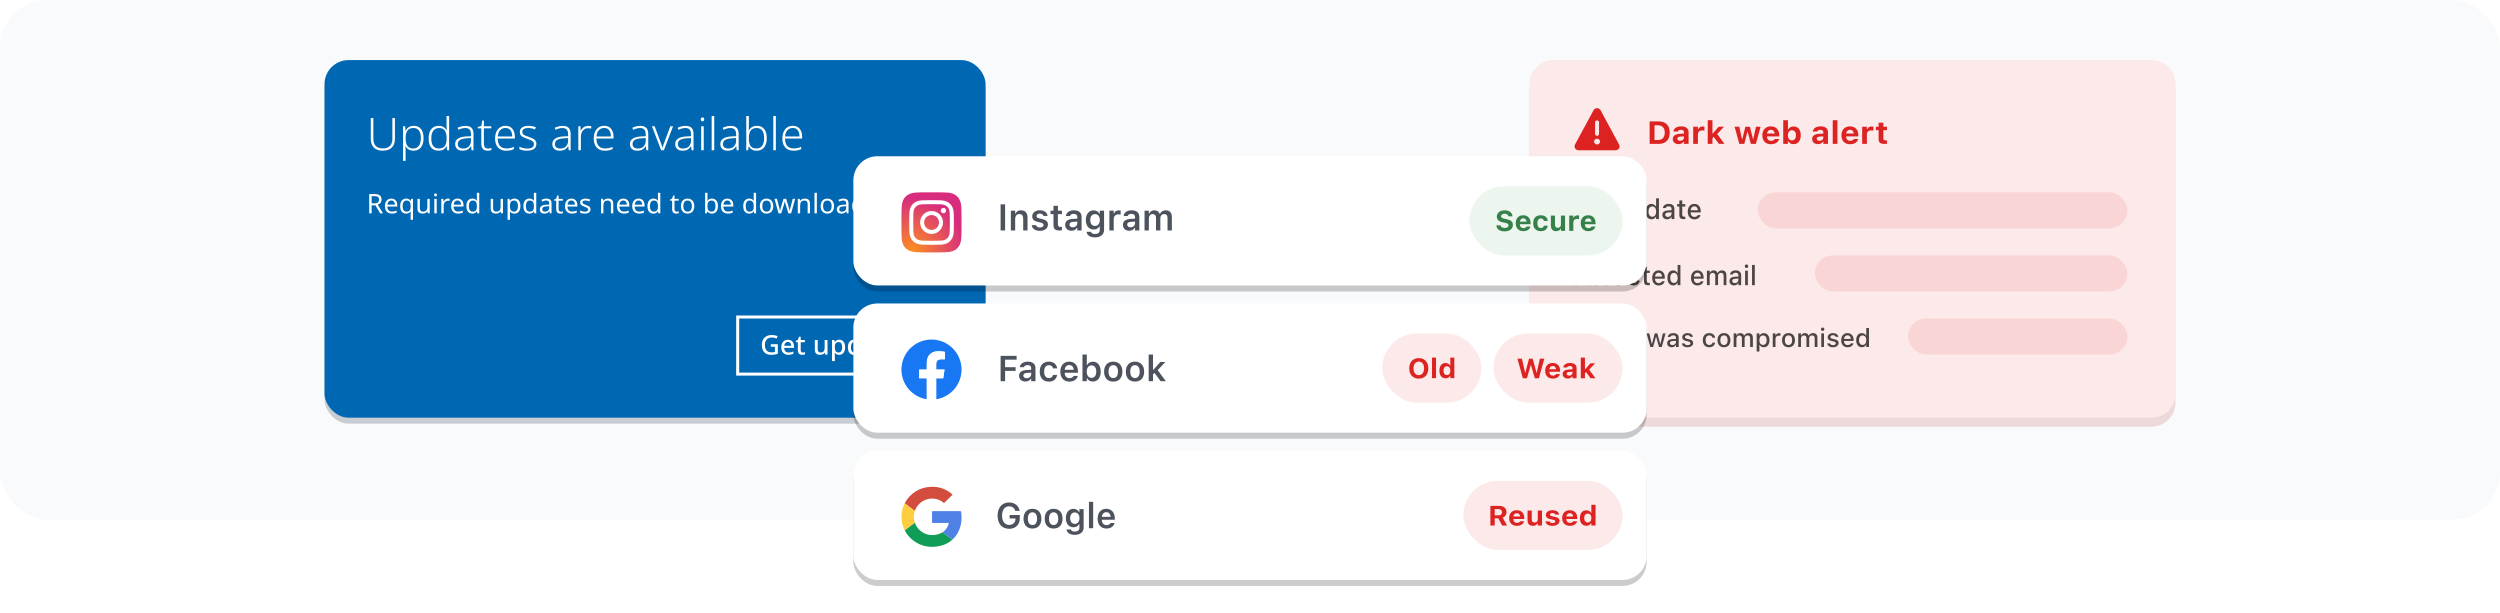 <svg id="eTozBIpJvK51" xmlns="http://www.w3.org/2000/svg" xmlns:xlink="http://www.w3.org/1999/xlink" viewBox="0 0 832 204" shape-rendering="geometricPrecision" text-rendering="geometricPrecision"><defs><filter id="eTozBIpJvK54-filter" x="-150%" width="400%" y="-150%" height="400%"><feGaussianBlur id="eTozBIpJvK54-filter-blur-0" stdDeviation="2,2" result="result"/></filter><filter id="eTozBIpJvK515-filter" x="-150%" width="400%" y="-150%" height="400%"><feGaussianBlur id="eTozBIpJvK515-filter-blur-0" stdDeviation="2,2" result="result"/></filter><filter id="eTozBIpJvK522-filter" x="-150%" width="400%" y="-150%" height="400%"><feGaussianBlur id="eTozBIpJvK522-filter-blur-0" stdDeviation="2,2" result="result"/></filter><filter id="eTozBIpJvK523-filter" x="-150%" width="400%" y="-150%" height="400%"><feGaussianBlur id="eTozBIpJvK523-filter-blur-0" stdDeviation="2,2" result="result"/></filter><filter id="eTozBIpJvK524-filter" x="-150%" width="400%" y="-150%" height="400%"><feGaussianBlur id="eTozBIpJvK524-filter-blur-0" stdDeviation="2,2" result="result"/></filter><radialGradient id="eTozBIpJvK528-fill" cx="0" cy="0" r="1" spreadMethod="pad" gradientUnits="userSpaceOnUse" gradientTransform="matrix(17.521 0 0 17.521 303.58 83.562)"><stop id="eTozBIpJvK528-fill-0" offset="0%" stop-color="#fa8f21"/><stop id="eTozBIpJvK528-fill-1" offset="100%" stop-color="#d82d7e"/></radialGradient></defs><rect width="832" height="173" rx="16" ry="16" fill="#f9fafb"/><g><path d="M509,28c0-4.418,3.582-8,8-8h199c4.418,0,8,3.582,8,8v103c0,4.418-3.582,8-8,8h-199c-4.418,0-8-3.582-8-8v-103Z" transform="translate(0 3)" filter="url(#eTozBIpJvK54-filter)" fill="#a32121" fill-opacity="0.15"/><path d="M509,28c0-4.418,3.582-8,8-8h199c4.418,0,8,3.582,8,8v103c0,4.418-3.582,8-8,8h-199c-4.418,0-8-3.582-8-8v-103Z" fill="#fce9e9"/><path d="M526.276,66.315h1.057l2.276,6.589h-1.031l-.568-1.781h-2.411l-.572,1.781h-1.027l2.276-6.589Zm-.415,3.986h1.887l-.908-2.831h-.075l-.904,2.831ZM530.64,66h.948v6.904h-.948v-6.904Zm2.123,4.438v-.005c0-1.548.857-2.584,2.18-2.584c1.324,0,2.137,1,2.137,2.489v.347h-3.364c.017.95.515,1.502,1.297,1.502.608,0,.97-.315,1.084-.571l.017-.036.913-.005-.008.041c-.158.653-.813,1.384-2.028,1.384-1.389,0-2.228-.991-2.228-2.562Zm.966-.461h2.411c-.074-.886-.55-1.315-1.192-1.315-.647,0-1.136.461-1.219,1.315Zm4.478-2.032h.948v.749h.07c.17-.525.611-.836,1.245-.836.153,0,.319.023.415.046v.913c-.171-.037-.332-.059-.511-.059-.726,0-1.219.466-1.219,1.183v2.963h-.948v-4.959Zm4.146,3.653v-2.872h-.743v-.781h.743v-1.251h.965v1.251h1.018v.781h-1.018v2.635c0,.534.192.753.66.753.144,0,.227-.005.358-.018v.79c-.153.027-.328.05-.511.05-1.044,0-1.472-.384-1.472-1.338Zm5.299-1.169v-.009c0-1.571.76-2.562,1.966-2.562.651,0,1.205.338,1.459.872h.074v-2.731h.944v6.904h-.944v-.781h-.074c-.275.543-.795.863-1.459.863-1.193,0-1.966-1-1.966-2.557Zm3.512,0v-.009c0-1.059-.489-1.712-1.276-1.712-.795,0-1.271.648-1.271,1.712v.009c0,1.064.476,1.712,1.271,1.712.791,0,1.276-.653,1.276-1.712Zm2.071,1.082v-.009c0-.886.638-1.402,1.769-1.475l1.285-.078v-.438c0-.543-.328-.845-.97-.845-.525,0-.87.201-.983.552l-.005.018h-.913l.005-.032c.113-.813.86-1.356,1.939-1.356c1.193,0,1.866.621,1.866,1.662v3.393h-.939v-.703h-.075c-.279.502-.777.785-1.406.785-.905,0-1.573-.575-1.573-1.475Zm1.826.685c.708,0,1.228-.484,1.228-1.123v-.425l-1.158.078c-.655.041-.953.288-.953.735v.009c0,.457.372.726.883.726Zm3.823-.598v-2.872h-.743v-.781h.743v-1.251h.965v1.251h1.018v.781h-1.018v2.635c0,.534.192.753.66.753.144,0,.227-.005.358-.018v.79c-.153.027-.328.05-.511.05-1.044,0-1.472-.384-1.472-1.338Zm2.8-1.16v-.005c0-1.548.856-2.584,2.18-2.584c1.323,0,2.136,1,2.136,2.489v.347h-3.364c.018.95.516,1.502,1.298,1.502.607,0,.969-.315,1.083-.571l.018-.036.913-.005-.009.041c-.157.653-.813,1.384-2.027,1.384-1.389,0-2.228-.991-2.228-2.562Zm.965-.461h2.412c-.075-.886-.551-1.315-1.193-1.315-.646,0-1.136.461-1.219,1.315Z" fill-opacity="0.7"/><path d="M526.215,88.481h1.029l2.215,6.426h-1.004l-.552-1.737h-2.347l-.557,1.737h-.999l2.215-6.426Zm-.404,3.887h1.837l-.885-2.761h-.072l-.88,2.761Zm4.791-1.536h-.761v-.761h.761v-.508c0-.962.468-1.434,1.429-1.434.208,0,.387.018.544.045v.708c-.085-.013-.208-.022-.353-.022-.51,0-.71.258-.71.748v.463h1.025v.761h-1.016v4.074h-.919v-4.074Zm3.317,0h-.761v-.761h.761v-.508c0-.962.467-1.434,1.428-1.434.208,0,.387.018.544.045v.708c-.085-.013-.208-.022-.353-.022-.51,0-.71.258-.71.748v.463h1.025v.761h-1.016v4.074h-.918v-4.074Zm2.563,1.67v-.004c0-1.51.833-2.52,2.122-2.52c1.288,0,2.078.975,2.078,2.427v.339h-3.273c.017.926.502,1.465,1.263,1.465.591,0,.943-.307,1.054-.557l.017-.036.888-.004-.008.04C540.47,94.287,539.832,95,538.65,95c-1.352,0-2.168-.966-2.168-2.498Zm.94-.45h2.346c-.072-.864-.535-1.282-1.16-1.282-.629,0-1.106.45-1.186,1.282Zm4.128.423v-.009c0-1.532.82-2.489,2.168-2.489c1.161,0,1.854.686,1.981,1.625v.022l-.884.004-.004-.013c-.102-.476-.477-.833-1.089-.833-.769,0-1.233.641-1.233,1.683v.009c0,1.069.472,1.719,1.233,1.719.578,0,.936-.276,1.084-.797l.009-.022h.884l-.008.04c-.166.94-.825,1.585-1.969,1.585-1.347,0-2.172-.962-2.172-2.525Zm5.573,1.158v-2.801h-.722v-.761h.722v-1.22h.94v1.22h.99v.761h-.99v2.569c0,.521.187.735.642.735.14,0,.221-.004.348-.018v.77c-.148.027-.318.049-.497.049-1.016,0-1.433-.374-1.433-1.305Zm2.726-1.131v-.004c0-1.51.833-2.52,2.121-2.52s2.079.975,2.079,2.427v.339h-3.274c.017.926.502,1.465,1.263,1.465.591,0,.944-.307,1.054-.557l.017-.036.889-.004-.009.04c-.153.637-.79,1.349-1.972,1.349-1.352,0-2.168-.966-2.168-2.498Zm.939-.45h2.347c-.072-.864-.536-1.282-1.161-1.282-.629,0-1.105.45-1.186,1.282Zm4.128.441v-.009c0-1.532.74-2.498,1.913-2.498.634,0,1.174.33,1.42.851h.073v-2.663h.918v6.733h-.918v-.761h-.073c-.268.53-.773.842-1.42.842-1.16,0-1.913-.975-1.913-2.494Zm3.418,0v-.009c0-1.033-.476-1.67-1.241-1.67-.774,0-1.237.632-1.237,1.67v.009c0,1.038.463,1.67,1.237,1.67.769,0,1.241-.637,1.241-1.67Zm4.43.009v-.004c0-1.51.834-2.52,2.122-2.52s2.079.975,2.079,2.427v.339h-3.274c.017.926.502,1.465,1.263,1.465.591,0,.944-.307,1.054-.557l.017-.036.889-.004-.009.04c-.153.637-.791,1.349-1.973,1.349-1.351,0-2.168-.966-2.168-2.498Zm.94-.45h2.347c-.073-.864-.536-1.282-1.161-1.282-.629,0-1.105.45-1.186,1.282Zm4.358-1.982h.922v.744h.068c.204-.53.655-.837,1.258-.837.63,0,1.076.343,1.28.864h.072c.234-.521.766-.864,1.408-.864.931,0,1.475.588,1.475,1.594v3.335h-.918v-3.104c0-.668-.29-.998-.893-.998-.587,0-.974.459-.974,1.042v3.059h-.918v-3.202c0-.552-.344-.899-.889-.899-.557,0-.969.499-.969,1.131v2.97h-.922v-4.836Zm7.507,3.478v-.009c0-.864.621-1.367,1.722-1.438l1.25-.076v-.427c0-.53-.319-.824-.944-.824-.51,0-.846.196-.956.539l-.004.018h-.889l.004-.031c.111-.793.838-1.323,1.888-1.323c1.161,0,1.815.606,1.815,1.621v3.308h-.914v-.686h-.072c-.272.49-.757.766-1.369.766-.88,0-1.531-.561-1.531-1.438Zm1.778.668c.688,0,1.194-.472,1.194-1.095v-.414l-1.126.076c-.638.04-.927.281-.927.717v.009c0,.445.361.708.859.708Zm3.311-5.611c0-.334.26-.606.579-.606.314,0,.578.272.578.606c0,.33-.264.601-.578.601-.319,0-.579-.272-.579-.601Zm.115,1.465h.918v4.836h-.918v-4.836Zm2.304-1.897h.923v6.733h-.923v-6.733Z" fill-opacity="0.7"/><path d="M524,109.452h.976l1.109,4.692h.059l1.261-4.692h.871l1.268,4.692h.059l1.106-4.692h.975l-1.633,6.034h-.883l-1.299-4.512h-.058l-1.294,4.512h-.888L524,109.452Zm8.756-.289h.909v2.472h.067c.222-.485.658-.778,1.319-.778c1.018,0,1.579.606,1.579,1.689v2.94h-.905v-2.726c0-.753-.314-1.125-.979-1.125-.666,0-1.081.455-1.081,1.187v2.664h-.909v-6.323Zm4.883,5.048v-.009c0-.811.612-1.284,1.696-1.35l1.231-.072v-.401c0-.498-.314-.774-.929-.774-.503,0-.834.184-.942.506l-.005.017h-.875l.004-.029c.109-.745.825-1.242,1.86-1.242c1.143,0,1.788.569,1.788,1.522v3.107h-.901v-.644h-.071c-.268.46-.745.719-1.348.719-.867,0-1.508-.526-1.508-1.35Zm1.751.627c.678,0,1.176-.443,1.176-1.029v-.389l-1.109.071c-.628.038-.913.264-.913.674v.008c0,.418.356.665.846.665Zm3.664-.548v-2.63h-.712v-.715h.712v-1.146h.925v1.146h.976v.715h-.976v2.413c0,.489.185.69.633.69.138,0,.218-.005.343-.017v.723c-.146.026-.314.046-.49.046-1.001,0-1.411-.351-1.411-1.225Zm4.925-3.345h.913l.816,3.504h.067l.938-3.504h.863l.938,3.504h.071l.812-3.504h.901l-1.252,4.541h-.934l-.942-3.387h-.072l-.938,3.387h-.925l-1.256-4.541Zm6.863,3.266v-.009c0-.811.612-1.284,1.696-1.35l1.231-.072v-.401c0-.498-.314-.774-.929-.774-.503,0-.834.184-.942.506l-.005.017h-.875l.004-.029c.109-.745.825-1.242,1.86-1.242c1.143,0,1.788.569,1.788,1.522v3.107h-.901v-.644h-.071c-.268.46-.745.719-1.348.719-.867,0-1.508-.526-1.508-1.35Zm1.751.627c.678,0,1.176-.443,1.176-1.029v-.389l-1.109.071c-.628.038-.913.264-.913.674v.008c0,.418.356.665.846.665Zm3.132-.54v-.004h.909l.004.004c.113.343.444.573.984.573.561,0,.951-.255.951-.627v-.008c0-.285-.214-.477-.742-.598l-.724-.168c-.858-.196-1.256-.585-1.256-1.25v-.004c0-.79.737-1.359,1.767-1.359c1.038,0,1.704.518,1.784,1.259v.004h-.867v-.009c-.088-.317-.41-.556-.921-.556-.499,0-.859.247-.859.611v.008c0,.284.21.46.721.581l.72.163c.875.205,1.294.578,1.294,1.234v.008c0,.841-.804,1.414-1.885,1.414-1.097,0-1.792-.514-1.88-1.276Zm6.968-1.095v-.009c0-1.438.809-2.337,2.136-2.337c1.143,0,1.826.644,1.952,1.526v.021l-.872.004-.004-.012c-.1-.448-.469-.782-1.072-.782-.758,0-1.214.602-1.214,1.58v.009c0,1.003.465,1.614,1.214,1.614.57,0,.922-.259,1.068-.749l.008-.02h.872l-.009.037c-.163.883-.812,1.489-1.939,1.489-1.327,0-2.14-.903-2.14-2.371Zm4.892.017v-.009c0-1.459.82-2.354,2.152-2.354c1.328,0,2.148.891,2.148,2.354v.009c0,1.463-.816,2.354-2.148,2.354-1.336,0-2.152-.891-2.152-2.354Zm3.375,0v-.009c0-1.008-.444-1.597-1.223-1.597-.783,0-1.223.589-1.223,1.597v.009c0,1.007.44,1.597,1.223,1.597.779,0,1.223-.594,1.223-1.597Zm2.01-2.275h.909v.698h.067c.201-.498.645-.786,1.239-.786.62,0,1.06.322,1.261.811h.071c.23-.489.754-.811,1.386-.811.917,0,1.453.552,1.453,1.497v3.132h-.904v-2.915c0-.627-.285-.936-.88-.936-.578,0-.959.43-.959.978v2.873h-.904v-3.007c0-.518-.34-.844-.876-.844-.548,0-.954.468-.954,1.062v2.789h-.909v-4.541Zm7.655,0h.909v.715h.067c.264-.498.762-.795,1.398-.795c1.148,0,1.885.916,1.885,2.346v.009c0,1.438-.729,2.341-1.885,2.341-.624,0-1.155-.305-1.398-.794h-.067v2.233h-.909v-6.055Zm3.333,2.275v-.009c0-.978-.456-1.568-1.214-1.568s-1.227.598-1.227,1.568v.009c0,.97.469,1.568,1.227,1.568s1.214-.594,1.214-1.568Zm2.019-2.275h.909v.685h.067c.163-.48.586-.765,1.193-.765.147,0,.306.021.398.042v.836c-.163-.033-.318-.054-.49-.054-.695,0-1.168.427-1.168,1.083v2.714h-.909v-4.541Zm3.09,2.275v-.009c0-1.459.821-2.354,2.153-2.354c1.327,0,2.148.891,2.148,2.354v.009c0,1.463-.817,2.354-2.148,2.354-1.336,0-2.153-.891-2.153-2.354Zm3.376,0v-.009c0-1.008-.444-1.597-1.223-1.597-.783,0-1.223.589-1.223,1.597v.009c0,1.007.44,1.597,1.223,1.597.779,0,1.223-.594,1.223-1.597Zm2.01-2.275h.908v.698h.067c.201-.498.645-.786,1.24-.786.62,0,1.059.322,1.26.811h.072c.23-.489.753-.811,1.386-.811.917,0,1.453.552,1.453,1.497v3.132h-.905v-2.915c0-.627-.284-.936-.879-.936-.578,0-.959.43-.959.978v2.873h-.905v-3.007c0-.518-.339-.844-.875-.844-.548,0-.955.468-.955,1.062v2.789h-.908v-4.541Zm7.558-1.376c0-.314.256-.569.57-.569.31,0,.569.255.569.569c0,.309-.259.564-.569.564-.314,0-.57-.255-.57-.564Zm.114,1.376h.904v4.541h-.904v-4.541Zm2.001,3.353v-.004h.909l.004.004c.113.343.444.573.984.573.561,0,.951-.255.951-.627v-.008c0-.285-.214-.477-.741-.598l-.725-.168c-.858-.196-1.256-.585-1.256-1.25v-.004c0-.79.737-1.359,1.767-1.359c1.039,0,1.704.518,1.784,1.259v.004h-.867v-.009c-.088-.317-.41-.556-.921-.556-.498,0-.859.247-.859.611v.008c0,.284.21.46.721.581l.72.163c.875.205,1.294.578,1.294,1.234v.008c0,.841-.804,1.414-1.885,1.414-1.097,0-1.792-.514-1.88-1.276Zm4.623-1.07v-.004c0-1.418.821-2.367,2.09-2.367s2.048.916,2.048,2.279v.318h-3.225c.017.87.494,1.376,1.244,1.376.582,0,.93-.289,1.039-.523l.016-.034.876-.004-.009.038c-.151.598-.779,1.267-1.943,1.267-1.332,0-2.136-.908-2.136-2.346Zm.926-.422h2.311c-.071-.812-.527-1.205-1.143-1.205-.62,0-1.089.423-1.168,1.205Zm4.066.414v-.009c0-1.438.729-2.346,1.885-2.346.624,0,1.155.31,1.398.799h.071v-2.501h.905v6.323h-.905v-.715h-.071c-.264.498-.762.79-1.398.79-1.144,0-1.885-.915-1.885-2.341Zm3.367,0v-.009c0-.97-.469-1.568-1.223-1.568-.762,0-1.218.594-1.218,1.568v.009c0,.974.456,1.568,1.218,1.568.758,0,1.223-.598,1.223-1.568Z" fill-opacity="0.7"/><path d="M549,40.409h3.048c2.302,0,3.633,1.341,3.633,3.682v.01c0,2.413-1.315,3.78-3.633,3.78h-3.048v-7.472Zm2.79,6.183c1.433,0,2.238-.87,2.238-2.465v-.01c0-1.538-.832-2.418-2.238-2.418h-1.169v4.893h1.169Zm4.905-.331v-.01c0-1.025.821-1.626,2.291-1.709l1.428-.083v-.471c0-.492-.349-.772-.993-.772-.563,0-.923.192-1.046.528l-.011.021h-1.449l.005-.047c.124-.999,1.1-1.662,2.587-1.662c1.567,0,2.452.715,2.452,1.931v3.894h-1.545v-.756h-.097c-.3.528-.923.844-1.696.844-1.126,0-1.926-.673-1.926-1.709Zm2.452.606c.725,0,1.267-.461,1.267-1.062v-.419l-1.192.072c-.67.041-.998.285-.998.699v.01c0,.435.381.699.923.699Zm4.347-4.686h1.567v.885h.096c.188-.616.725-.979,1.492-.979.209,0,.429.031.585.072v1.32c-.236-.052-.478-.088-.719-.088-.891,0-1.454.492-1.454,1.3v3.19h-1.567v-5.701ZM568.334,40h1.567v4.432h.097l1.974-2.252h1.777l-2.27,2.418l2.425,3.283h-1.851l-1.723-2.351-.429.44v1.911h-1.567v-7.881Zm8.935,2.18h1.583l.88,4.127h.096l1.036-4.127h1.492l1.041,4.127h.096l.88-4.127h1.551l-1.572,5.701h-1.664l-1.057-3.977h-.096l-1.047,3.977h-1.642l-1.577-5.701Zm9.235,2.858v-.005c0-1.812,1.1-2.977,2.822-2.977c1.723,0,2.796,1.139,2.796,2.863v.471h-4.067c.016.937.536,1.481,1.368,1.481.687,0,1.068-.352,1.175-.57l.016-.031h1.46l-.011.052c-.182.715-.944,1.678-2.672,1.678-1.798,0-2.887-1.134-2.887-2.962Zm1.567-.596h2.549c-.097-.829-.585-1.253-1.267-1.253-.681,0-1.186.445-1.282,1.253Zm7.051,2.553h-.097v.885h-1.567v-7.881h1.567v3.091h.097c.3-.621.96-1.005,1.771-1.005c1.497,0,2.398,1.103,2.398,2.936v.01c0,1.823-.923,2.936-2.398,2.936-.838,0-1.465-.357-1.771-.973Zm2.576-1.962v-.01c0-1.041-.516-1.683-1.342-1.683-.821,0-1.347.642-1.347,1.688v.01c0,1.046.521,1.678,1.347,1.678.832,0,1.342-.632,1.342-1.683Zm5.382,1.227v-.01c0-1.025.821-1.626,2.291-1.709l1.427-.083v-.471c0-.492-.348-.772-.992-.772-.564,0-.923.192-1.047.528l-.01.021h-1.449l.005-.047c.124-.999,1.1-1.662,2.587-1.662c1.566,0,2.452.715,2.452,1.931v3.894h-1.546v-.756h-.096c-.301.528-.923.844-1.696.844-1.127,0-1.926-.673-1.926-1.709Zm2.452.606c.724,0,1.266-.461,1.266-1.062v-.419l-1.191.072c-.671.041-.998.285-.998.699v.01c0,.435.381.699.923.699Zm4.4-6.866h1.567v7.881h-1.567v-7.881Zm2.898,5.038v-.005c0-1.812,1.1-2.977,2.823-2.977c1.722,0,2.795,1.139,2.795,2.863v.471h-4.067c.016.937.536,1.481,1.368,1.481.687,0,1.068-.352,1.175-.57l.016-.031h1.46l-.011.052c-.182.715-.944,1.678-2.672,1.678-1.798,0-2.887-1.134-2.887-2.962Zm1.567-.596h2.549c-.097-.829-.585-1.253-1.267-1.253-.681,0-1.186.445-1.282,1.253Zm5.334-2.263h1.567v.885h.096c.188-.616.725-.979,1.492-.979.209,0,.429.031.585.072v1.32c-.236-.052-.478-.088-.719-.088-.891,0-1.454.492-1.454,1.3v3.19h-1.567v-5.701Zm5.468,4.163v-3.024h-.912v-1.139h.912v-1.362h1.583v1.362h1.218v1.139h-1.218v2.677c0,.513.225.741.757.741.203,0,.311-.01.461-.026v1.124c-.193.036-.483.067-.783.067-1.439,0-2.018-.451-2.018-1.559Z" fill="#d22"/><path d="M538.849,48.124l-6.178-11.437c-.228-.422-.679-.687-1.171-.687-.491,0-.942.265-1.171.687l-6.178,11.437c-.215.397-.2.874.04,1.258s.668.618,1.131.618h12.356c.463,0,.891-.234,1.131-.618s.255-.861.04-1.258Zm-8.01-7.418c0-.354.296-.641.661-.641s.661.287.661.641v3.845c0,.354-.296.641-.661.641s-.661-.287-.661-.641v-3.845Zm.694,7.375h-.018c-.542-.002-.986-.417-1.006-.942-.01-.254.086-.5.266-.685.18-.184.429-.291.691-.295h.018c.542.001.986.415,1.007.94.011.254-.085.502-.265.687-.181.185-.43.291-.693.296Z" fill="#d22"/><rect width="123" height="12" rx="6" ry="6" transform="translate(585 64)" fill="#f9d5d5"/><rect width="104" height="12" rx="6" ry="6" transform="translate(604 85)" fill="#f9d5d5"/><rect width="73" height="12" rx="6" ry="6" transform="translate(635 106)" fill="#f9d5d5"/></g><g><rect width="220" height="119" rx="8" ry="8" transform="translate(108 22)" filter="url(#eTozBIpJvK515-filter)" fill="#001b30" fill-opacity="0.2"/><rect width="220" height="119" rx="8" ry="8" transform="translate(108 20)" fill="#0067b3"/><path d="M131.435,46.22c0,.82-.16,1.525-.48,2.115-.32.58-.78,1.03-1.38,1.35-.6.31-1.335.465-2.205.465-1.28,0-2.265-.345-2.955-1.035-.68-.7-1.02-1.675-1.02-2.925v-6.9h.855v6.9c0,1.04.27,1.835.81,2.385.54.54,1.325.81,2.355.81.68,0,1.255-.12,1.725-.36.47-.25.825-.605,1.065-1.065.25-.47.375-1.03.375-1.68v-6.99h.855v6.93Zm6.266-4.35c1.02,0,1.815.345,2.385,1.035.58.69.87,1.71.87,3.06c0,.9-.135,1.665-.405,2.295-.27.62-.655,1.09-1.155,1.41-.49.32-1.08.48-1.77.48-.47,0-.88-.07-1.23-.21s-.64-.325-.87-.555-.41-.485-.54-.765h-.06c.02.25.035.525.045.825.01.29.015.56.015.81v3.285h-.855v-11.52h.705l.105,1.5h.045c.13-.29.315-.56.555-.81s.535-.45.885-.6c.36-.16.785-.24,1.275-.24Zm-.12.735c-.59,0-1.075.125-1.455.375s-.665.62-.855,1.11c-.19.48-.285,1.075-.285,1.785v.15c0,.75.09,1.38.27,1.89.19.5.47.875.84,1.125.38.25.855.375,1.425.375.56,0,1.025-.135,1.395-.405.38-.28.665-.675.855-1.185.2-.52.3-1.14.3-1.86c0-1.09-.205-1.92-.615-2.49-.41-.58-1.035-.87-1.875-.87Zm8.394,7.545c-1.07,0-1.895-.34-2.475-1.02-.57-.69-.855-1.7-.855-3.03c0-1.38.3-2.43.9-3.15.61-.72,1.445-1.08,2.505-1.08.45,0,.84.07,1.17.21.33.13.61.31.84.54.24.23.425.49.555.78h.06c-.01-.24-.025-.5-.045-.78-.01-.29-.015-.55-.015-.78v-3.24h.855v11.4h-.69l-.12-1.395h-.045c-.14.28-.325.54-.555.78-.23.23-.515.415-.855.555s-.75.21-1.23.21Zm.105-.735c.93,0,1.585-.28,1.965-.84.39-.56.585-1.37.585-2.43v-.135c0-1.1-.195-1.94-.585-2.52-.38-.59-1.015-.885-1.905-.885-.86,0-1.51.305-1.95.915-.44.6-.66,1.465-.66,2.595c0,1.08.21,1.9.63,2.46s1.06.84,1.92.84Zm8.83-7.53c.9,0,1.57.22,2.01.66s.66,1.14.66,2.1v5.355h-.645l-.15-1.35h-.045c-.19.3-.41.565-.66.795-.24.22-.535.395-.885.525-.34.12-.76.18-1.26.18s-.935-.085-1.305-.255c-.37-.18-.655-.435-.855-.765s-.3-.735-.3-1.215c0-.79.325-1.39.975-1.8.65-.42,1.595-.66,2.835-.72l1.455-.06v-.57c0-.79-.16-1.345-.48-1.665-.31-.33-.775-.495-1.395-.495-.41,0-.805.055-1.185.165-.37.1-.745.245-1.125.435l-.27-.675c.37-.19.78-.345,1.23-.465s.915-.18,1.395-.18Zm.465,4.14c-1.01.05-1.765.23-2.265.54-.5.3-.75.755-.75,1.365c0,.49.155.865.465,1.125.31.25.73.375,1.26.375.85,0,1.5-.235,1.95-.705.46-.47.695-1.13.705-1.98v-.78l-1.365.06Zm7.007,3.405c.22,0,.43-.015.63-.045.2-.04.375-.085.525-.135v.69c-.15.06-.34.11-.57.15-.22.04-.455.06-.705.06-.44,0-.815-.08-1.125-.24-.31-.17-.55-.43-.72-.78-.16-.35-.24-.8-.24-1.35v-5.07h-1.17v-.48l1.17-.27.315-1.845h.54v1.905h2.46v.69h-2.46v5.04c0,.55.11.97.33,1.26.22.28.56.42,1.02.42Zm5.862-7.56c.69,0,1.26.16,1.71.48.46.31.805.74,1.035,1.29.24.55.36,1.185.36,1.905v.57h-5.7c0,1.07.245,1.885.735,2.445.5.56,1.205.84,2.115.84.5,0,.935-.04,1.305-.12s.775-.22,1.215-.42v.78c-.4.18-.795.31-1.185.39s-.845.12-1.365.12c-.79,0-1.465-.165-2.025-.495-.55-.33-.97-.8-1.26-1.41-.28-.62-.42-1.34-.42-2.16s.135-1.545.405-2.175.665-1.125,1.185-1.485c.52-.37,1.15-.555,1.89-.555Zm0,.72c-.74,0-1.335.245-1.785.735-.45.48-.715,1.175-.795,2.085h4.8c0-.56-.08-1.05-.24-1.47s-.405-.75-.735-.99c-.32-.24-.735-.36-1.245-.36Zm10.272,5.295c0,.48-.12.89-.36,1.23s-.59.6-1.05.78c-.46.17-1.02.255-1.68.255-.55,0-1.04-.05-1.47-.15s-.795-.22-1.095-.36v-.825c.36.18.765.33,1.215.45.45.11.905.165,1.365.165.8,0,1.375-.13,1.725-.39.35-.27.525-.635.525-1.095c0-.3-.085-.545-.255-.735-.16-.2-.405-.375-.735-.525-.32-.16-.72-.32-1.2-.48-.49-.17-.925-.34-1.305-.51-.38-.18-.675-.405-.885-.675s-.315-.64-.315-1.11c0-.64.26-1.14.78-1.5s1.215-.54,2.085-.54c.48,0,.925.045,1.335.135.42.09.8.21,1.14.36l-.3.705c-.2-.09-.425-.17-.675-.24-.25-.08-.505-.14-.765-.18s-.52-.06-.78-.06c-.63,0-1.12.11-1.47.33s-.525.54-.525.96c0,.32.08.575.24.765.17.18.415.335.735.465.33.13.725.28,1.185.45.47.16.895.33,1.275.51.39.18.695.41.915.69.23.28.345.655.345,1.125Zm8.723-6c.9,0,1.57.22,2.01.66s.66,1.14.66,2.1v5.355h-.645l-.15-1.35h-.045c-.19.3-.41.565-.66.795-.24.22-.535.395-.885.525-.34.12-.76.18-1.26.18s-.935-.085-1.305-.255c-.37-.18-.655-.435-.855-.765s-.3-.735-.3-1.215c0-.79.325-1.39.975-1.8.65-.42,1.595-.66,2.835-.72l1.455-.06v-.57c0-.79-.16-1.345-.48-1.665-.31-.33-.775-.495-1.395-.495-.41,0-.805.055-1.185.165-.37.1-.745.245-1.125.435l-.27-.675c.37-.19.78-.345,1.23-.465s.915-.18,1.395-.18Zm.465,4.14c-1.01.05-1.765.23-2.265.54-.5.3-.75.755-.75,1.365c0,.49.155.865.465,1.125.31.25.73.375,1.26.375.85,0,1.5-.235,1.95-.705.46-.47.695-1.13.705-1.98v-.78l-1.365.06Zm8.027-4.14c.2,0,.39.015.57.045.19.02.36.05.51.09l-.12.78c-.16-.04-.32-.07-.48-.09-.16-.03-.335-.045-.525-.045-.36,0-.685.07-.975.21s-.54.34-.75.6-.37.57-.48.93-.165.765-.165,1.215v4.38h-.855v-7.98h.72l.09,1.5h.045c.13-.31.305-.585.525-.825.23-.25.505-.445.825-.585.32-.15.675-.225,1.065-.225Zm5.355-.015c.69,0,1.26.16,1.71.48.46.31.805.74,1.035,1.29.24.55.36,1.185.36,1.905v.57h-5.7c0,1.07.245,1.885.735,2.445.5.56,1.205.84,2.115.84.5,0,.935-.04,1.305-.12s.775-.22,1.215-.42v.78c-.4.18-.795.31-1.185.39s-.845.12-1.365.12c-.79,0-1.465-.165-2.025-.495-.55-.33-.97-.8-1.26-1.41-.28-.62-.42-1.34-.42-2.16s.135-1.545.405-2.175.665-1.125,1.185-1.485c.52-.37,1.15-.555,1.89-.555Zm0,.72c-.74,0-1.335.245-1.785.735-.45.48-.715,1.175-.795,2.085h4.8c0-.56-.08-1.05-.24-1.47s-.405-.75-.735-.99c-.32-.24-.735-.36-1.245-.36Zm11.978-.705c.9,0,1.57.22,2.01.66s.66,1.14.66,2.1v5.355h-.645l-.15-1.35h-.045c-.19.3-.41.565-.66.795-.24.22-.535.395-.885.525-.34.12-.76.18-1.26.18s-.935-.085-1.305-.255c-.37-.18-.655-.435-.855-.765s-.3-.735-.3-1.215c0-.79.325-1.39.975-1.8.65-.42,1.595-.66,2.835-.72l1.455-.06v-.57c0-.79-.16-1.345-.48-1.665-.31-.33-.775-.495-1.395-.495-.41,0-.805.055-1.185.165-.37.1-.745.245-1.125.435l-.27-.675c.37-.19.78-.345,1.23-.465s.915-.18,1.395-.18Zm.465,4.14c-1.01.05-1.765.23-2.265.54-.5.3-.75.755-.75,1.365c0,.49.155.865.465,1.125.31.25.73.375,1.26.375.85,0,1.5-.235,1.95-.705.46-.47.695-1.13.705-1.98v-.78l-1.365.06ZM220.026,50l-3.06-7.98h.9l1.98,5.295c.09.22.17.44.24.66.08.22.15.43.21.63.06.19.11.37.15.54h.045c.05-.17.105-.355.165-.555.07-.2.145-.41.225-.63s.155-.435.225-.645l1.98-5.295h.915L220.941,50h-.915Zm8.111-8.115c.9,0,1.57.22,2.01.66s.66,1.14.66,2.1v5.355h-.645l-.15-1.35h-.045c-.19.3-.41.565-.66.795-.24.22-.535.395-.885.525-.34.12-.76.18-1.26.18s-.935-.085-1.305-.255c-.37-.18-.655-.435-.855-.765s-.3-.735-.3-1.215c0-.79.325-1.39.975-1.8.65-.42,1.595-.66,2.835-.72l1.455-.06v-.57c0-.79-.16-1.345-.48-1.665-.31-.33-.775-.495-1.395-.495-.41,0-.805.055-1.185.165-.37.1-.745.245-1.125.435l-.27-.675c.37-.19.78-.345,1.23-.465s.915-.18,1.395-.18Zm.465,4.14c-1.01.05-1.765.23-2.265.54-.5.3-.75.755-.75,1.365c0,.49.155.865.465,1.125.31.25.73.375,1.26.375.85,0,1.5-.235,1.95-.705.46-.47.695-1.13.705-1.98v-.78l-1.365.06Zm5.597-4.005v7.98h-.84v-7.98h.84Zm-.42-2.955c.19,0,.335.06.435.18.1.11.15.265.15.465c0,.21-.05.375-.15.495-.1.11-.245.165-.435.165-.18,0-.32-.055-.42-.165-.1-.12-.15-.285-.15-.495c0-.2.05-.355.15-.465.1-.12.24-.18.42-.18ZM237.7,50h-.855v-11.4h.855v11.4Zm5.452-8.115c.9,0,1.57.22,2.01.66s.66,1.14.66,2.1v5.355h-.645l-.15-1.35h-.045c-.19.3-.41.565-.66.795-.24.22-.535.395-.885.525-.34.12-.76.18-1.26.18s-.935-.085-1.305-.255c-.37-.18-.655-.435-.855-.765s-.3-.735-.3-1.215c0-.79.325-1.39.975-1.8.65-.42,1.595-.66,2.835-.72l1.455-.06v-.57c0-.79-.16-1.345-.48-1.665-.31-.33-.775-.495-1.395-.495-.41,0-.805.055-1.185.165-.37.1-.745.245-1.125.435l-.27-.675c.37-.19.78-.345,1.23-.465s.915-.18,1.395-.18Zm.465,4.14c-1.01.05-1.765.23-2.265.54-.5.3-.75.755-.75,1.365c0,.49.155.865.465,1.125.31.25.73.375,1.26.375.85,0,1.5-.235,1.95-.705.46-.47.695-1.13.705-1.98v-.78l-1.365.06Zm5.597-4.275c0,.29-.005.6-.015.93-.01.32-.025.585-.045.795h.06c.2-.46.525-.84.975-1.14.46-.31,1.04-.465,1.74-.465c1.02,0,1.815.35,2.385,1.05.58.69.87,1.715.87,3.075c0,.84-.13,1.57-.39,2.19-.25.62-.63,1.105-1.14,1.455-.5.34-1.115.51-1.845.51-.67,0-1.22-.14-1.65-.42-.42-.28-.73-.62-.93-1.02h-.075L248.989,50h-.63v-11.4h.855v3.15Zm2.595.855c-.61,0-1.11.13-1.5.39-.38.26-.66.64-.84,1.14-.17.5-.255,1.12-.255,1.86v.105c0,1.08.19,1.905.57,2.475.39.56,1.03.84,1.92.84.86,0,1.505-.295,1.935-.885.44-.59.66-1.435.66-2.535c0-1.13-.205-1.975-.615-2.535-.41-.57-1.035-.855-1.875-.855ZM258.208,50h-.855v-11.4h.855v11.4Zm5.647-8.13c.69,0,1.26.16,1.71.48.46.31.805.74,1.035,1.29.24.55.36,1.185.36,1.905v.57h-5.7c0,1.07.245,1.885.735,2.445.5.56,1.205.84,2.115.84.5,0,.935-.04,1.305-.12s.775-.22,1.215-.42v.78c-.4.18-.795.31-1.185.39s-.845.12-1.365.12c-.79,0-1.465-.165-2.025-.495-.55-.33-.97-.8-1.26-1.41-.28-.62-.42-1.34-.42-2.16s.135-1.545.405-2.175.665-1.125,1.185-1.485c.52-.37,1.15-.555,1.89-.555Zm0,.72c-.74,0-1.335.245-1.785.735-.45.48-.715,1.175-.795,2.085h4.8c0-.56-.08-1.05-.24-1.47s-.405-.75-.735-.99c-.32-.24-.735-.36-1.245-.36Z" fill="#fff"/><path d="M124.646,64.574c.534,0,.972.069,1.314.207.348.132.606.333.774.603s.252.609.252,1.017c0,.342-.063.627-.189.855s-.288.411-.486.549c-.192.132-.396.237-.612.315L127.463,71h-.945l-1.557-2.655h-1.278v2.655h-.81v-6.426h1.773Zm-.045.702h-.918v2.385h.963c.348,0,.633-.045.855-.135.222-.096.384-.234.486-.414.108-.18.162-.405.162-.675c0-.282-.057-.507-.171-.675-.108-.168-.276-.291-.504-.369s-.519-.117-.873-.117Zm5.626.81c.414,0,.768.09,1.062.27.3.18.528.435.684.765.162.324.243.705.243,1.143v.477h-3.303c.012.546.15.963.414,1.251.27.282.645.423,1.125.423.306,0,.576-.027.81-.081.24-.06.486-.144.738-.252v.693c-.246.108-.489.186-.729.234-.24.054-.525.081-.855.081-.456,0-.861-.093-1.215-.279-.348-.186-.621-.462-.819-.828-.192-.372-.288-.825-.288-1.359c0-.528.087-.981.261-1.359.18-.378.429-.669.747-.873.324-.204.699-.306,1.125-.306Zm-.009.648c-.378,0-.678.123-.9.369-.216.24-.345.576-.387,1.008h2.457c0-.276-.042-.516-.126-.72s-.213-.363-.387-.477c-.168-.12-.387-.18-.657-.18Zm6.439,4.365c0-.108.003-.234.009-.378s.018-.267.036-.369h-.054c-.138.204-.33.378-.576.522-.24.144-.552.216-.936.216-.582,0-1.056-.207-1.422-.621-.36-.42-.54-1.044-.54-1.872c0-.552.084-1.014.252-1.386s.402-.651.702-.837c.3-.192.645-.288,1.035-.288.378,0,.687.072.927.216s.432.321.576.531h.036l.117-.657h.63v6.984h-.792v-2.061Zm-1.368-.666c.33,0,.594-.06.792-.18.204-.12.351-.303.441-.549.09-.252.138-.564.144-.936v-.162c0-.612-.102-1.074-.306-1.386-.204-.318-.567-.477-1.089-.477-.432,0-.753.171-.963.513-.21.336-.315.789-.315,1.359s.105,1.017.315,1.341c.216.318.543.477.981.477Zm7.724-4.257v4.824h-.648l-.117-.639h-.036c-.102.168-.234.306-.396.414s-.339.186-.531.234c-.192.054-.393.081-.603.081-.384,0-.708-.06-.972-.18-.258-.126-.453-.318-.585-.576s-.198-.591-.198-.999v-3.159h.801v3.105c0,.384.087.672.261.864s.444.288.81.288c.36,0,.642-.066.846-.198.21-.138.357-.336.441-.594.09-.264.135-.582.135-.954v-2.511h.792Zm2.323,0v4.824h-.792v-4.824h.792Zm-.387-1.809c.12,0,.225.042.315.126.096.078.144.204.144.378c0,.168-.048.294-.144.378-.09.084-.195.126-.315.126-.132,0-.243-.042-.333-.126s-.135-.21-.135-.378c0-.174.045-.3.135-.378.09-.084.201-.126.333-.126Zm4.166,1.719c.09,0,.186.006.288.018.108.006.201.018.279.036l-.099.729c-.078-.018-.165-.033-.261-.045-.09-.012-.177-.018-.261-.018-.186,0-.363.039-.531.117s-.318.189-.45.333c-.132.138-.237.306-.315.504-.072.198-.108.42-.108.666v2.574h-.792v-4.824h.648l.09.882h.036c.102-.18.225-.342.369-.486.144-.15.309-.267.495-.351.186-.09.39-.135.612-.135Zm3.155,0c.414,0,.768.09,1.062.27.3.18.528.435.684.765.162.324.243.705.243,1.143v.477h-3.303c.012.546.15.963.414,1.251.27.282.645.423,1.125.423.306,0,.576-.027.81-.081.24-.06.486-.144.738-.252v.693c-.246.108-.489.186-.729.234-.24.054-.525.081-.855.081-.456,0-.861-.093-1.215-.279-.348-.186-.621-.462-.819-.828-.192-.372-.288-.825-.288-1.359c0-.528.087-.981.261-1.359.18-.378.429-.669.747-.873.324-.204.699-.306,1.125-.306Zm-.009.648c-.378,0-.678.123-.9.369-.216.24-.345.576-.387,1.008h2.457c0-.276-.042-.516-.126-.72s-.213-.363-.387-.477c-.168-.12-.387-.18-.657-.18Zm4.936,4.356c-.6,0-1.08-.207-1.44-.621-.36-.42-.54-1.044-.54-1.872s.18-1.452.54-1.872c.366-.426.849-.639,1.449-.639.252,0,.471.033.657.099.186.06.348.144.486.252s.255.228.351.36h.054c-.006-.078-.018-.192-.036-.342-.012-.156-.018-.279-.018-.369v-1.926h.792v6.84h-.639l-.117-.648h-.036c-.096.138-.213.264-.351.378-.138.108-.303.195-.495.261-.186.066-.405.099-.657.099Zm.126-.657c.51,0,.867-.138,1.071-.414.21-.282.315-.705.315-1.269v-.144c0-.6-.099-1.059-.297-1.377-.198-.324-.564-.486-1.098-.486-.426,0-.747.171-.963.513-.21.336-.315.789-.315,1.359c0,.576.105,1.023.315,1.341.216.318.54.477.972.477Zm10.071-4.257v4.824h-.648l-.117-.639h-.036c-.102.168-.234.306-.396.414s-.339.186-.531.234c-.192.054-.393.081-.603.081-.384,0-.708-.06-.972-.18-.258-.126-.453-.318-.585-.576s-.198-.591-.198-.999v-3.159h.801v3.105c0,.384.087.672.261.864s.444.288.81.288c.36,0,.642-.066.846-.198.21-.138.357-.336.441-.594.09-.264.135-.582.135-.954v-2.511h.792Zm3.826-.09c.594,0,1.071.207,1.431.621.366.414.549,1.038.549,1.872c0,.546-.084,1.008-.252,1.386-.162.372-.393.654-.693.846-.294.186-.642.279-1.044.279-.246,0-.465-.033-.657-.099s-.357-.15-.495-.252c-.132-.108-.246-.225-.342-.351h-.054c.012.102.024.231.036.387s.018.291.018.405v1.98h-.792v-6.984h.648l.108.657h.036c.096-.138.21-.264.342-.378.138-.114.3-.204.486-.27.192-.066.417-.099.675-.099Zm-.144.666c-.324,0-.585.063-.783.189-.198.12-.342.303-.432.549s-.138.558-.144.936v.153c0,.396.042.732.126,1.008s.225.486.423.63c.204.144.48.216.828.216.294,0,.534-.081.72-.243.192-.162.333-.381.423-.657.096-.282.144-.603.144-.963c0-.552-.108-.993-.324-1.323-.21-.33-.537-.495-.981-.495Zm5.096,4.338c-.6,0-1.08-.207-1.44-.621-.36-.42-.54-1.044-.54-1.872s.18-1.452.54-1.872c.366-.426.849-.639,1.449-.639.252,0,.471.033.657.099.186.06.348.144.486.252s.255.228.351.36h.054c-.006-.078-.018-.192-.036-.342-.012-.156-.018-.279-.018-.369v-1.926h.792v6.84h-.639l-.117-.648h-.036c-.096.138-.213.264-.351.378-.138.108-.303.195-.495.261-.186.066-.405.099-.657.099Zm.126-.657c.51,0,.867-.138,1.071-.414.21-.282.315-.705.315-1.269v-.144c0-.6-.099-1.059-.297-1.377-.198-.324-.564-.486-1.098-.486-.426,0-.747.171-.963.513-.21.336-.315.789-.315,1.359c0,.576.105,1.023.315,1.341.216.318.54.477.972.477Zm5.528-4.338c.588,0,1.023.129,1.305.387s.423.669.423,1.233v3.285h-.576l-.153-.684h-.036c-.138.174-.282.321-.432.441-.144.114-.312.198-.504.252-.186.054-.414.081-.684.081-.288,0-.549-.051-.783-.153-.228-.102-.408-.258-.54-.468-.132-.216-.198-.486-.198-.81c0-.48.189-.849.567-1.107.378-.264.96-.408,1.746-.432l.819-.027v-.288c0-.402-.087-.681-.261-.837s-.42-.234-.738-.234c-.252,0-.492.039-.72.117-.228.072-.441.156-.639.252l-.243-.594c.21-.114.459-.21.747-.288.288-.084.588-.126.9-.126Zm.234,2.574c-.6.024-1.017.12-1.251.288-.228.168-.342.405-.342.711c0,.27.081.468.243.594.168.126.381.189.639.189.408,0,.747-.111,1.017-.333.27-.228.405-.576.405-1.044v-.432l-.711.027Zm4.595,1.773c.12,0,.243-.009.369-.027.126-.024.228-.048.306-.072v.603c-.084.042-.204.075-.36.099-.156.03-.306.045-.45.045-.252,0-.486-.042-.702-.126-.21-.09-.381-.243-.513-.459s-.198-.519-.198-.909v-2.808h-.684v-.378l.693-.315.315-1.026h.468v1.107h1.395v.612h-1.395v2.79c0,.294.069.513.207.657.144.138.327.207.549.207Zm3.504-4.356c.414,0,.768.09,1.062.27.3.18.528.435.684.765.162.324.243.705.243,1.143v.477h-3.303c.012.546.15.963.414,1.251.27.282.645.423,1.125.423.306,0,.576-.027.81-.081.24-.06.486-.144.738-.252v.693c-.246.108-.489.186-.729.234-.24.054-.525.081-.855.081-.456,0-.861-.093-1.215-.279-.348-.186-.621-.462-.819-.828-.192-.372-.288-.825-.288-1.359c0-.528.087-.981.261-1.359.18-.378.429-.669.747-.873.324-.204.699-.306,1.125-.306Zm-.009.648c-.378,0-.678.123-.9.369-.216.24-.345.576-.387,1.008h2.457c0-.276-.042-.516-.126-.72s-.213-.363-.387-.477c-.168-.12-.387-.18-.657-.18Zm6.367,2.934c0,.312-.078.573-.234.783s-.378.369-.666.477-.63.162-1.026.162c-.336,0-.627-.027-.873-.081-.24-.054-.453-.129-.639-.225v-.72c.192.096.423.186.693.27.276.078.555.117.837.117.402,0,.693-.063.873-.189.18-.132.27-.306.27-.522c0-.12-.033-.228-.099-.324s-.186-.192-.36-.288c-.168-.096-.411-.204-.729-.324-.312-.12-.579-.24-.801-.36s-.393-.264-.513-.432-.18-.384-.18-.648c0-.408.165-.723.495-.945.336-.222.774-.333,1.314-.333.294,0,.567.03.819.09.258.054.498.132.72.234l-.27.63c-.132-.06-.273-.111-.423-.153-.144-.048-.291-.084-.441-.108-.15-.03-.303-.045-.459-.045-.324,0-.573.054-.747.162-.168.102-.252.243-.252.423c0,.132.039.246.117.342.078.09.207.18.387.27.186.084.432.186.738.306.306.114.567.231.783.351s.381.267.495.441c.114.168.171.381.171.639Zm5.826-3.582c.576,0,1.011.141,1.305.423.294.276.441.726.441,1.35v3.141h-.783v-3.087c0-.39-.087-.681-.261-.873s-.447-.288-.819-.288c-.534,0-.903.15-1.107.45s-.306.732-.306,1.296v2.502h-.792v-4.824h.639l.117.657h.045c.108-.168.24-.306.396-.414.162-.114.339-.198.531-.252s.39-.081.594-.081Zm5.104,0c.414,0,.768.09,1.062.27.3.18.528.435.684.765.162.324.243.705.243,1.143v.477h-3.303c.012.546.15.963.414,1.251.27.282.645.423,1.125.423.306,0,.576-.027.81-.081.24-.06.486-.144.738-.252v.693c-.246.108-.489.186-.729.234-.24.054-.525.081-.855.081-.456,0-.861-.093-1.215-.279-.348-.186-.621-.462-.819-.828-.192-.372-.288-.825-.288-1.359c0-.528.087-.981.261-1.359.18-.378.429-.669.747-.873.324-.204.699-.306,1.125-.306Zm-.009.648c-.378,0-.678.123-.9.369-.216.24-.345.576-.387,1.008h2.457c0-.276-.042-.516-.126-.72s-.213-.363-.387-.477c-.168-.12-.387-.18-.657-.18Zm5.089-.648c.414,0,.768.09,1.062.27.3.18.528.435.684.765.162.324.243.705.243,1.143v.477h-3.303c.012.546.15.963.414,1.251.27.282.645.423,1.125.423.306,0,.576-.027.81-.081.24-.06.486-.144.738-.252v.693c-.246.108-.489.186-.729.234-.24.054-.525.081-.855.081-.456,0-.861-.093-1.215-.279-.348-.186-.621-.462-.819-.828-.192-.372-.288-.825-.288-1.359c0-.528.087-.981.261-1.359.18-.378.429-.669.747-.873.324-.204.699-.306,1.125-.306Zm-.009.648c-.378,0-.678.123-.9.369-.216.24-.345.576-.387,1.008h2.457c0-.276-.042-.516-.126-.72s-.213-.363-.387-.477c-.168-.12-.387-.18-.657-.18Zm4.936,4.356c-.6,0-1.08-.207-1.44-.621-.36-.42-.54-1.044-.54-1.872s.18-1.452.54-1.872c.366-.426.849-.639,1.449-.639.252,0,.471.033.657.099.186.06.348.144.486.252s.255.228.351.36h.054c-.006-.078-.018-.192-.036-.342-.012-.156-.018-.279-.018-.369v-1.926h.792v6.84h-.639l-.117-.648h-.036c-.096.138-.213.264-.351.378-.138.108-.303.195-.495.261-.186.066-.405.099-.657.099Zm.126-.657c.51,0,.867-.138,1.071-.414.21-.282.315-.705.315-1.269v-.144c0-.6-.099-1.059-.297-1.377-.198-.324-.564-.486-1.098-.486-.426,0-.747.171-.963.513-.21.336-.315.789-.315,1.359c0,.576.105,1.023.315,1.341.216.318.54.477.972.477Zm7.65.009c.12,0,.243-.009.369-.027.126-.024.228-.048.306-.072v.603c-.084.042-.204.075-.36.099-.156.03-.306.045-.45.045-.252,0-.486-.042-.702-.126-.21-.09-.381-.243-.513-.459s-.198-.519-.198-.909v-2.808h-.684v-.378l.693-.315.315-1.026h.468v1.107h1.395v.612h-1.395v2.79c0,.294.069.513.207.657.144.138.327.207.549.207Zm5.835-1.863c0,.402-.054.759-.162,1.071-.102.306-.252.567-.45.783-.192.216-.429.381-.711.495-.276.108-.585.162-.927.162-.318,0-.612-.054-.882-.162-.27-.114-.504-.279-.702-.495s-.354-.477-.468-.783c-.108-.312-.162-.669-.162-1.071c0-.534.09-.984.27-1.35.18-.372.438-.654.774-.846.336-.198.735-.297,1.197-.297.438,0,.822.099,1.152.297.336.192.597.474.783.846.192.366.288.816.288,1.35Zm-3.645,0c0,.378.048.708.144.99.102.276.258.489.468.639s.477.225.801.225.591-.075.801-.225.363-.363.459-.639c.102-.282.153-.612.153-.99c0-.384-.051-.711-.153-.981s-.258-.477-.468-.621c-.204-.15-.471-.225-.801-.225-.492,0-.849.162-1.071.486s-.333.771-.333,1.341Zm8.031-2.754c0,.204-.006.396-.018.576-.006.174-.015.312-.027.414h.045c.138-.204.327-.375.567-.513s.549-.207.927-.207c.6,0,1.08.21,1.44.63.366.414.549,1.035.549,1.863c0,.552-.084,1.014-.252,1.386-.162.372-.393.651-.693.837s-.648.279-1.044.279c-.378,0-.687-.069-.927-.207s-.429-.303-.567-.495h-.063l-.162.612h-.567v-6.84h.792v1.665Zm1.359.927c-.342,0-.612.066-.81.198-.198.126-.339.324-.423.594-.084.264-.126.603-.126,1.017v.036c0,.594.096,1.05.288,1.368.198.312.561.468,1.089.468.432,0,.753-.159.963-.477.216-.318.324-.777.324-1.377c0-.606-.108-1.062-.324-1.368-.21-.306-.537-.459-.981-.459Zm5.249-.666c.414,0,.768.09,1.062.27.3.18.528.435.684.765.162.324.243.705.243,1.143v.477h-3.303c.012.546.15.963.414,1.251.27.282.645.423,1.125.423.306,0,.576-.027.81-.081.24-.06.486-.144.738-.252v.693c-.246.108-.489.186-.729.234-.24.054-.525.081-.855.081-.456,0-.861-.093-1.215-.279-.348-.186-.621-.462-.819-.828-.192-.372-.288-.825-.288-1.359c0-.528.087-.981.261-1.359.18-.378.429-.669.747-.873.324-.204.699-.306,1.125-.306Zm-.009.648c-.378,0-.678.123-.9.369-.216.24-.345.576-.387,1.008h2.457c0-.276-.042-.516-.126-.72s-.213-.363-.387-.477c-.168-.12-.387-.18-.657-.18Zm7.274,4.356c-.6,0-1.08-.207-1.44-.621-.36-.42-.54-1.044-.54-1.872s.18-1.452.54-1.872c.366-.426.849-.639,1.449-.639.252,0,.471.033.657.099.186.06.348.144.486.252s.255.228.351.36h.054c-.006-.078-.018-.192-.036-.342-.012-.156-.018-.279-.018-.369v-1.926h.792v6.84h-.639l-.117-.648h-.036c-.096.138-.213.264-.351.378-.138.108-.303.195-.495.261-.186.066-.405.099-.657.099Zm.126-.657c.51,0,.867-.138,1.071-.414.21-.282.315-.705.315-1.269v-.144c0-.6-.099-1.059-.297-1.377-.198-.324-.564-.486-1.098-.486-.426,0-.747.171-.963.513-.21.336-.315.789-.315,1.359c0,.576.105,1.023.315,1.341.216.318.54.477.972.477Zm7.895-1.854c0,.402-.054.759-.162,1.071-.102.306-.252.567-.45.783-.192.216-.429.381-.711.495-.276.108-.585.162-.927.162-.318,0-.612-.054-.882-.162-.27-.114-.504-.279-.702-.495s-.354-.477-.468-.783c-.108-.312-.162-.669-.162-1.071c0-.534.09-.984.27-1.35.18-.372.438-.654.774-.846.336-.198.735-.297,1.197-.297.438,0,.822.099,1.152.297.336.192.597.474.783.846.192.366.288.816.288,1.35Zm-3.645,0c0,.378.048.708.144.99.102.276.258.489.468.639s.477.225.801.225.591-.075.801-.225.363-.363.459-.639c.102-.282.153-.612.153-.99c0-.384-.051-.711-.153-.981s-.258-.477-.468-.621c-.204-.15-.471-.225-.801-.225-.492,0-.849.162-1.071.486s-.333.771-.333,1.341Zm7.838-.306c-.036-.126-.072-.249-.108-.369-.036-.126-.069-.243-.099-.351-.024-.114-.048-.219-.072-.315s-.042-.177-.054-.243h-.036c-.012.066-.03.147-.054.243-.018.096-.042.201-.072.315-.024.114-.054.234-.09.36-.03.12-.066.243-.108.369l-.864,2.709h-.9l-1.323-4.824h.819l.666,2.574c.048.174.093.351.135.531.042.174.078.342.108.504.036.156.06.291.072.405h.036c.018-.072.039-.162.063-.27s.048-.222.072-.342c.03-.12.06-.24.09-.36.036-.12.069-.228.099-.324l.855-2.718h.864l.828,2.718c.042.138.084.285.126.441.048.156.09.309.126.459.036.144.06.273.072.387h.036c.012-.102.033-.228.063-.378.036-.156.075-.324.117-.504.048-.186.096-.369.144-.549l.675-2.574h.81l-1.341,4.824h-.927l-.828-2.718Zm6.283-2.187c.576,0,1.011.141,1.305.423.294.276.441.726.441,1.35v3.141h-.783v-3.087c0-.39-.087-.681-.261-.873s-.447-.288-.819-.288c-.534,0-.903.15-1.107.45s-.306.732-.306,1.296v2.502h-.792v-4.824h.639l.117.657h.045c.108-.168.24-.306.396-.414.162-.114.339-.198.531-.252s.39-.081.594-.081ZM271.855,71h-.792v-6.84h.792v6.84Zm5.722-2.421c0,.402-.054.759-.162,1.071-.102.306-.252.567-.45.783-.192.216-.429.381-.711.495-.276.108-.585.162-.927.162-.318,0-.612-.054-.882-.162-.27-.114-.504-.279-.702-.495s-.354-.477-.468-.783c-.108-.312-.162-.669-.162-1.071c0-.534.09-.984.27-1.35.18-.372.438-.654.774-.846.336-.198.735-.297,1.197-.297.438,0,.822.099,1.152.297.336.192.597.474.783.846.192.366.288.816.288,1.35Zm-3.645,0c0,.378.048.708.144.99.102.276.258.489.468.639s.477.225.801.225.591-.075.801-.225.363-.363.459-.639c.102-.282.153-.612.153-.99c0-.384-.051-.711-.153-.981s-.258-.477-.468-.621c-.204-.15-.471-.225-.801-.225-.492,0-.849.162-1.071.486s-.333.771-.333,1.341Zm6.727-2.484c.588,0,1.023.129,1.305.387s.423.669.423,1.233v3.285h-.576l-.153-.684h-.036c-.138.174-.282.321-.432.441-.144.114-.312.198-.504.252-.186.054-.414.081-.684.081-.288,0-.549-.051-.783-.153-.228-.102-.408-.258-.54-.468-.132-.216-.198-.486-.198-.81c0-.48.189-.849.567-1.107.378-.264.96-.408,1.746-.432l.819-.027v-.288c0-.402-.087-.681-.261-.837s-.42-.234-.738-.234c-.252,0-.492.039-.72.117-.228.072-.441.156-.639.252l-.243-.594c.21-.114.459-.21.747-.288.288-.084.588-.126.9-.126Zm.234,2.574c-.6.024-1.017.12-1.251.288-.228.168-.342.405-.342.711c0,.27.081.468.243.594.168.126.381.189.639.189.408,0,.747-.111,1.017-.333.27-.228.405-.576.405-1.044v-.432l-.711.027Zm4.694,2.421c-.6,0-1.08-.207-1.44-.621-.36-.42-.54-1.044-.54-1.872s.18-1.452.54-1.872c.366-.426.849-.639,1.449-.639.252,0,.471.033.657.099.186.06.348.144.486.252s.255.228.351.36h.054c-.006-.078-.018-.192-.036-.342-.012-.156-.018-.279-.018-.369v-1.926h.792v6.84h-.639l-.117-.648h-.036c-.096.138-.213.264-.351.378-.138.108-.303.195-.495.261-.186.066-.405.099-.657.099Zm.126-.657c.51,0,.867-.138,1.071-.414.21-.282.315-.705.315-1.269v-.144c0-.6-.099-1.059-.297-1.377-.198-.324-.564-.486-1.098-.486-.426,0-.747.171-.963.513-.21.336-.315.789-.315,1.359c0,.576.105,1.023.315,1.341.216.318.54.477.972.477Zm5.564-4.347c.414,0,.768.09,1.062.27.3.18.528.435.684.765.162.324.243.705.243,1.143v.477h-3.303c.012.546.15.963.414,1.251.27.282.645.423,1.125.423.306,0,.576-.027.81-.081.24-.06.486-.144.738-.252v.693c-.246.108-.489.186-.729.234-.24.054-.525.081-.855.081-.456,0-.861-.093-1.215-.279-.348-.186-.621-.462-.819-.828-.192-.372-.288-.825-.288-1.359c0-.528.087-.981.261-1.359.18-.378.429-.669.747-.873.324-.204.699-.306,1.125-.306Zm-.009.648c-.378,0-.678.123-.9.369-.216.24-.345.576-.387,1.008h2.457c0-.276-.042-.516-.126-.72s-.213-.363-.387-.477c-.168-.12-.387-.18-.657-.18Zm4.936,4.356c-.6,0-1.08-.207-1.44-.621-.36-.42-.54-1.044-.54-1.872s.18-1.452.54-1.872c.366-.426.849-.639,1.449-.639.252,0,.471.033.657.099.186.06.348.144.486.252s.255.228.351.36h.054c-.006-.078-.018-.192-.036-.342-.012-.156-.018-.279-.018-.369v-1.926h.792v6.84h-.639l-.117-.648h-.036c-.096.138-.213.264-.351.378-.138.108-.303.195-.495.261-.186.066-.405.099-.657.099Zm.126-.657c.51,0,.867-.138,1.071-.414.21-.282.315-.705.315-1.269v-.144c0-.6-.099-1.059-.297-1.377-.198-.324-.564-.486-1.098-.486-.426,0-.747.171-.963.513-.21.336-.315.789-.315,1.359c0,.576.105,1.023.315,1.341.216.318.54.477.972.477Zm3.585.081c0-.222.054-.378.162-.468s.237-.135.387-.135c.156,0,.288.045.396.135.114.09.171.246.171.468c0,.216-.057.372-.171.468-.108.096-.24.144-.396.144-.15,0-.279-.048-.387-.144s-.162-.252-.162-.468Z" fill="#fff"/><rect width="68" height="19" rx="0" ry="0" transform="translate(245.5 105.5)" fill="#0067b3" stroke="#fff"/><path d="M256.537,114.544h2.322v3.204c-.342.114-.693.198-1.053.252-.354.06-.759.09-1.215.09-.654,0-1.209-.132-1.665-.396-.45-.264-.795-.642-1.035-1.134-.234-.492-.351-1.083-.351-1.773c0-.672.132-1.254.396-1.746s.642-.873,1.134-1.143c.498-.276,1.101-.414,1.809-.414.354,0,.693.036,1.017.108.324.066.624.159.9.279l-.351.81c-.222-.102-.471-.186-.747-.252-.27-.072-.555-.108-.855-.108-.474,0-.885.102-1.233.306-.342.198-.606.483-.792.855-.18.366-.27.804-.27,1.314c0,.48.075.906.225,1.278s.387.663.711.873.747.315,1.269.315c.174,0,.327-.006.459-.018.132-.018.252-.036.36-.054.114-.024.222-.045.324-.063v-1.746h-1.359v-.837Zm5.657-1.485c.426,0,.792.09,1.098.27.306.174.54.426.702.756.168.33.252.72.252,1.17v.522h-3.258c.012.498.141.879.387,1.143.252.264.603.396,1.053.396.312,0,.588-.027.828-.081.246-.06.498-.147.756-.261v.792c-.24.108-.486.189-.738.243-.246.054-.54.081-.882.081-.468,0-.882-.093-1.242-.279s-.642-.462-.846-.828c-.198-.372-.297-.828-.297-1.368c0-.546.09-1.008.27-1.386.186-.378.441-.666.765-.864.33-.204.714-.306,1.152-.306Zm0,.738c-.342,0-.618.111-.828.333-.204.222-.324.537-.36.945h2.286c0-.252-.039-.474-.117-.666s-.198-.342-.36-.45-.369-.162-.621-.162Zm4.988,3.519c.126,0,.255-.012.387-.036s.246-.051.342-.081v.72c-.102.048-.24.087-.414.117-.174.036-.348.054-.522.054-.264,0-.507-.045-.729-.135-.216-.09-.39-.246-.522-.468s-.198-.531-.198-.927v-2.682h-.675v-.432l.711-.36.333-1.026h.585v1.089h1.386v.729h-1.386v2.664c0,.264.063.459.189.585.132.126.303.189.513.189Zm8.214-4.167v4.851h-.765l-.135-.639h-.045c-.102.168-.234.306-.396.414s-.339.186-.531.234c-.192.054-.39.081-.594.081-.378,0-.699-.06-.963-.18-.258-.126-.456-.318-.594-.576-.132-.264-.198-.6-.198-1.008v-3.177h.963v3.033c0,.378.078.66.234.846.162.186.411.279.747.279s.6-.066.792-.198.327-.324.405-.576c.084-.258.126-.567.126-.927v-2.457h.954Zm3.914-.09c.582,0,1.05.21,1.404.63.36.42.54,1.047.54,1.881c0,.546-.081,1.008-.243,1.386s-.39.663-.684.855c-.294.186-.636.279-1.026.279-.246,0-.462-.03-.648-.09-.186-.066-.345-.15-.477-.252-.126-.108-.237-.222-.333-.342h-.063c.018.108.033.237.045.387.012.144.018.273.018.387v1.98h-.954v-7.011h.774l.135.648h.045c.096-.132.21-.255.342-.369s.291-.204.477-.27.402-.099.648-.099Zm-.225.783c-.3,0-.54.06-.72.18-.18.114-.312.288-.396.522-.078.228-.12.519-.126.873v.144c0,.372.039.69.117.954.078.258.207.456.387.594.186.132.438.198.756.198.27,0,.489-.072.657-.216.174-.15.303-.357.387-.621s.126-.57.126-.918c0-.528-.096-.945-.288-1.251s-.492-.459-.9-.459Zm5.05,4.248c-.582,0-1.053-.21-1.413-.63-.354-.42-.531-1.044-.531-1.872c0-.834.18-1.464.54-1.89s.834-.639,1.422-.639c.246,0,.459.033.639.099.186.06.345.144.477.252.138.108.255.228.351.36h.054c-.012-.084-.027-.204-.045-.36-.018-.162-.027-.306-.027-.432v-1.818h.954v6.84h-.747l-.162-.648h-.045c-.09.138-.204.264-.342.378-.132.108-.291.195-.477.261s-.402.099-.648.099Zm.225-.783c.468,0,.798-.129.99-.387.192-.264.288-.657.288-1.179v-.144c0-.57-.093-1.005-.279-1.305-.18-.3-.516-.45-1.008-.45-.39,0-.684.159-.882.477-.198.312-.297.741-.297,1.287s.099.966.297,1.26.495.441.891.441Zm5.572-4.248c.612,0,1.068.135,1.368.405.3.264.45.681.45,1.251v3.285h-.675l-.189-.675h-.036c-.138.174-.282.318-.432.432-.144.114-.312.198-.504.252-.186.054-.414.081-.684.081-.288,0-.549-.051-.783-.153-.228-.108-.408-.27-.54-.486-.132-.222-.198-.498-.198-.828c0-.492.186-.867.558-1.125.378-.258.951-.399,1.719-.423l.828-.027v-.27c0-.36-.081-.612-.243-.756s-.39-.216-.684-.216c-.252,0-.492.036-.72.108s-.444.159-.648.261l-.306-.693c.228-.12.489-.219.783-.297.3-.084.612-.126.936-.126Zm.225,2.628c-.552.024-.936.117-1.152.279-.21.156-.315.378-.315.666c0,.252.075.435.225.549.156.114.351.171.585.171.378,0,.69-.105.936-.315s.369-.525.369-.945v-.423l-.648.018Zm4.808,1.629c.126,0,.255-.012.387-.036s.246-.051.342-.081v.72c-.102.048-.24.087-.414.117-.174.036-.348.054-.522.054-.264,0-.507-.045-.729-.135-.216-.09-.39-.246-.522-.468s-.198-.531-.198-.927v-2.682h-.675v-.432l.711-.36.333-1.026h.585v1.089h1.386v.729h-1.386v2.664c0,.264.063.459.189.585.132.126.303.189.513.189Zm3.607-4.257c.426,0,.792.09,1.098.27.306.174.54.426.702.756.168.33.252.72.252,1.17v.522h-3.258c.012.498.141.879.387,1.143.252.264.603.396,1.053.396.312,0,.588-.027.828-.081.246-.06.498-.147.756-.261v.792c-.24.108-.486.189-.738.243-.246.054-.54.081-.882.081-.468,0-.882-.093-1.242-.279s-.642-.462-.846-.828c-.198-.372-.297-.828-.297-1.368c0-.546.09-1.008.27-1.386.186-.378.441-.666.765-.864.33-.204.714-.306,1.152-.306Zm0,.738c-.342,0-.618.111-.828.333-.204.222-.324.537-.36.945h2.286c0-.252-.039-.474-.117-.666s-.198-.342-.36-.45-.369-.162-.621-.162Zm6.464,2.835c0,.318-.078.585-.234.801s-.381.381-.675.495c-.294.108-.648.162-1.062.162-.342,0-.636-.027-.882-.081-.24-.048-.462-.12-.666-.216v-.837c.216.102.465.195.747.279.282.078.558.117.828.117.36,0,.618-.057.774-.171.162-.114.243-.267.243-.459c0-.108-.03-.204-.09-.288-.06-.09-.174-.18-.342-.27-.162-.096-.402-.204-.72-.324-.306-.126-.567-.249-.783-.369-.216-.126-.381-.273-.495-.441-.114-.174-.171-.396-.171-.666c0-.42.168-.741.504-.963.342-.228.792-.342,1.35-.342.294,0,.57.03.828.09.264.054.519.138.765.252l-.315.729c-.138-.066-.282-.12-.432-.162-.144-.048-.291-.087-.441-.117-.144-.03-.294-.045-.45-.045-.288,0-.507.045-.657.135s-.225.216-.225.378c0,.114.033.213.099.297.072.084.195.168.369.252s.411.186.711.306c.3.114.555.231.765.351.216.12.378.267.486.441.114.174.171.396.171.666Z" fill="#fff"/></g><g><rect width="264" height="43" rx="8" ry="8" transform="translate(284 103)" filter="url(#eTozBIpJvK522-filter)" fill-opacity="0.2"/><rect width="264" height="43" rx="8" ry="8" transform="translate(284 152)" filter="url(#eTozBIpJvK523-filter)" fill-opacity="0.2"/><rect width="264" height="43" rx="8" ry="8" transform="translate(284 54)" filter="url(#eTozBIpJvK524-filter)" fill-opacity="0.2"/><rect width="264" height="43" rx="8" ry="8" transform="translate(284 52)" fill="#fff"/><rect width="264" height="43" rx="8" ry="8" transform="translate(284 101)" fill="#fff"/><rect width="264" height="43" rx="8" ry="8" transform="translate(284 150)" fill="#fff"/><path d="M305.071,83.929c-1.189-.054-1.835-.252-2.265-.42-.569-.222-.975-.486-1.403-.912-.427-.427-.691-.833-.912-1.402-.168-.43-.366-1.076-.42-2.265-.059-1.286-.071-1.671-.071-4.929c0-3.257.013-3.643.071-4.929.054-1.189.253-1.834.419-2.265.222-.569.487-.975.913-1.403.427-.427.833-.692,1.403-.912.429-.168,1.075-.366,2.265-.42C306.357,64.012,306.744,64,310,64c3.257,0,3.642.013,4.929.071c1.19.054,1.834.253,2.265.42.57.221.976.486,1.403.912.428.427.691.833.913,1.403.167.43.365,1.076.419,2.265.059,1.287.071,1.672.071,4.929c0,3.256-.012,3.643-.071,4.929-.054,1.189-.253,1.835-.419,2.265-.222.569-.486.975-.913,1.402s-.833.691-1.403.912c-.429.168-1.075.366-2.265.42-1.286.059-1.672.071-4.929.071-3.256,0-3.643-.011-4.929-.071Z" fill="url(#eTozBIpJvK528-fill)"/><path d="M307.544,74.043c0-1.368,1.109-2.477,2.477-2.477s2.477,1.109,2.477,2.477-1.109,2.477-2.477,2.477-2.477-1.109-2.477-2.477Zm-1.338,0c0,2.107,1.708,3.815,3.815,3.815s3.815-1.708,3.815-3.815c0-2.107-1.708-3.815-3.815-3.815s-3.815,1.708-3.815,3.815Zm6.89-3.966c-.001.492.398.892.891.892.492 0.0.892-.399.892-.891s-.399-.892-.892-.892v0c-.492 0-.891.399-.891.891Zm-6.077,10.014c-.724-.033-1.118-.154-1.38-.256-.347-.135-.594-.296-.854-.556-.261-.26-.422-.507-.556-.854-.102-.262-.223-.655-.256-1.38-.036-.783-.043-1.018-.043-3.003c0-1.984.008-2.219.043-3.003.033-.724.155-1.117.256-1.38.135-.347.296-.594.556-.855.259-.26.507-.421.854-.556.262-.102.656-.223,1.38-.256.783-.036,1.018-.043,3.002-.043c1.983,0,2.219.008,3.002.043.725.033,1.118.155,1.38.256.347.135.595.296.855.556s.421.508.556.855c.102.262.222.655.255,1.38.036.784.043,1.018.043,3.003s-.007,2.219-.043,3.003c-.033.724-.154,1.118-.255,1.38-.135.347-.296.594-.556.854s-.508.421-.855.556c-.261.102-.655.223-1.38.256-.783.036-1.018.043-3.002.043s-2.219-.007-3.002-.043v-0Zm-.061-13.433c-.791.036-1.332.162-1.804.345-.489.19-.903.444-1.316.857-.414.413-.668.827-.857,1.316-.184.472-.309,1.012-.345,1.804-.037.792-.045,1.046-.045,3.063c0,2.018.008,2.271.045,3.063.036.791.161,1.331.345,1.804.189.488.443.903.857,1.316.413.413.827.667,1.316.857.473.184,1.013.309,1.804.345.792.036,1.045.045,3.063.045s2.271-.008,3.063-.045c.791-.036,1.331-.161,1.804-.345.488-.19.902-.444,1.316-.857.413-.413.667-.828.857-1.316.183-.472.309-1.012.345-1.804.036-.793.044-1.046.044-3.063c0-2.018-.008-2.271-.044-3.063-.036-.791-.162-1.331-.345-1.804-.19-.489-.444-.903-.857-1.316-.413-.414-.828-.667-1.316-.857-.473-.184-1.013-.31-1.803-.345-.793-.036-1.046-.045-3.063-.045-2.018,0-2.272.008-3.064.045" fill="#fff"/><path d="M320,123c0-5.523-4.477-10-10-10s-10,4.477-10,10c0,4.991,3.657,9.128,8.438,9.879v-6.988h-2.54v-2.891h2.54v-2.203c0-2.506,1.492-3.891,3.777-3.891c1.094,0,2.238.196,2.238.196v2.461h-1.261c-1.242,0-1.63.77-1.63,1.561v1.876h2.774l-.443,2.891h-2.331v6.988c4.781-.751,8.438-4.888,8.438-9.879Z" fill="#1877f2"/><path d="M313.893,125.891l.443-2.891h-2.774v-1.876c0-.791.388-1.562,1.63-1.562h1.261v-2.46c0,0-1.144-.196-2.238-.196-2.285,0-3.777,1.385-3.777,3.891v2.203h-2.54v2.891h2.54v6.988c.509.079,1.03.121,1.562.121s1.053-.042,1.562-.121v-6.988h2.331Z" fill="#fff"/><path d="M301.1,167.516c.416-.897,1.004-1.68,1.694-2.389c1.562-1.603,3.451-2.629,5.689-2.979c3.131-.49,5.934.233,8.356,2.276.153.129.191.205.024.364-.854.821-1.696,1.654-2.542,2.483-.087.085-.146.189-.3.051-2.132-1.915-5.612-1.893-7.878.172-.778.709-1.331,1.558-1.693,2.532-.053-.034-.109-.064-.158-.101-1.065-.803-2.128-1.606-3.192-2.409Z" clip-rule="evenodd" fill="#d24d3d" fill-rule="evenodd"/><path d="M304.424,173.935c.306.761.686,1.48,1.25,2.091c1.435,1.553,3.215,2.223,5.346,2.006.991-.101,1.893-.429,2.737-.934.081.071.158.146.243.212.987.755,1.975,1.508,2.963,2.262-1.09,1.014-2.376,1.688-3.823,2.046-3.411.845-6.555.312-9.347-1.847-1.154-.893-2.062-1.995-2.702-3.3c1.112-.845,2.223-1.69,3.333-2.536Z" clip-rule="evenodd" fill="#0f9d58" fill-rule="evenodd"/><path d="M316.963,179.572c-.988-.753-1.976-1.507-2.962-2.262-.086-.065-.163-.141-.244-.212.669-.5,1.227-1.091,1.593-1.843.147-.3.249-.613.346-.93.067-.219.046-.304-.229-.302-1.645.014-3.289.007-4.933.007-.348,0-.348,0-.348-.353c0-1.092.005-2.184-.005-3.276-.003-.21.035-.291.278-.29c3.032.008,6.065.007,9.097.002.164,0,.266.012.295.207.377,2.599.075,5.082-1.314,7.375-.424.703-.935,1.343-1.574,1.877Z" clip-rule="evenodd" fill="#4e80e5" fill-rule="evenodd"/><path d="M304.424,173.935c-1.11.845-2.222,1.69-3.332,2.536-.543-.989-.856-2.05-1.002-3.156-.253-1.916.025-3.76.855-5.517.045-.097.103-.188.155-.282c1.063.803,2.127,1.606,3.191,2.408.05.037.105.067.158.101-.445,1.301-.423,2.605-.025,3.91Z" clip-rule="evenodd" fill="#ffcd40" fill-rule="evenodd"/><path d="M333,68h1.496v8.688h-1.496L333,68Zm3.409,2.107h1.444v1.006h.098c.302-.705.911-1.132,1.827-1.132c1.415,0,2.186.885,2.186,2.45v4.257h-1.444v-3.908c0-1.024-.4-1.541-1.276-1.541-.858,0-1.391.626-1.391,1.614v3.835h-1.444v-6.581Zm6.946,4.829v-.012h1.432l.006.012c.151.458.574.777,1.293.777s1.218-.337,1.218-.831v-.012c0-.385-.279-.638-.974-.801l-1.027-.241c-1.206-.277-1.78-.867-1.78-1.836v-.006c0-1.186,1.044-2.005,2.54-2.005c1.542,0,2.464.795,2.557,1.861v.012h-1.357l-.006-.018c-.104-.415-.522-.753-1.2-.753-.644,0-1.107.325-1.107.819v.006c0,.385.266.62.951.783l1.026.235c1.241.289,1.826.837,1.826,1.794v.012c0,1.252-1.13,2.089-2.69,2.089-1.612,0-2.586-.771-2.708-1.885Zm7.248.006v-3.673h-.986v-1.162h.986v-1.614h1.467v1.614h1.339v1.162h-1.339v3.317c0,.656.249.933.852.933.203,0,.313-.006.487-.024v1.156c-.209.042-.476.066-.754.066-1.455,0-2.052-.506-2.052-1.776Zm3.89-.114v-.012c0-1.174.864-1.86,2.406-1.957l1.63-.102v-.566c0-.656-.412-1.018-1.189-1.018-.661,0-1.09.247-1.235.68l-.006.024h-1.362l.005-.054c.14-1.108,1.16-1.842,2.668-1.842c1.629,0,2.545.819,2.545,2.21v4.497h-1.426v-.903h-.099c-.348.638-1.02,1.012-1.855,1.012-1.206,0-2.082-.771-2.082-1.969Zm2.522.819c.87,0,1.514-.59,1.514-1.373v-.53l-1.427.096c-.806.054-1.183.361-1.183.903v.012c0,.56.458.891,1.096.891Zm4.581,1.505l.005-.018h1.444l.006.018c.099.421.58.717,1.386.717.985,0,1.559-.476,1.559-1.319v-1.258h-.098c-.366.704-1.055,1.09-1.931,1.09-1.606,0-2.603-1.288-2.603-3.155v-.012c0-1.903.997-3.215,2.632-3.215.876,0,1.56.446,1.919,1.192h.076v-1.084h1.443v6.418c0,1.517-1.171,2.474-3.021,2.474-1.669,0-2.672-.741-2.817-1.848Zm4.424-3.925v-.012c0-1.162-.609-1.969-1.607-1.969-1.003,0-1.571.807-1.571,1.969v.012c0,1.162.568,1.963,1.571,1.963c1.004,0,1.607-.801,1.607-1.963Zm3.183-3.119h1.443v1.012h.099c.214-.705.794-1.12,1.629-1.12.22,0,.447.03.586.072v1.343c-.232-.048-.47-.084-.719-.084-.963,0-1.595.596-1.595,1.535v3.823h-1.443v-6.581Zm4.505,4.72v-.012c0-1.174.864-1.86,2.406-1.957l1.629-.102v-.566c0-.656-.412-1.018-1.189-1.018-.66,0-1.09.247-1.235.68l-.005.024h-1.363l.006-.054c.139-1.108,1.16-1.842,2.667-1.842c1.629,0,2.545.819,2.545,2.21v4.497h-1.426v-.903h-.099c-.347.638-1.02,1.012-1.855,1.012-1.206,0-2.081-.771-2.081-1.969Zm2.522.819c.869,0,1.513-.59,1.513-1.373v-.53l-1.426.096c-.806.054-1.183.361-1.183.903v.012c0,.56.458.891,1.096.891Zm4.673-5.539h1.444v1.024h.098c.273-.735.911-1.15,1.74-1.15.858,0,1.484.458,1.756,1.186h.099c.307-.716,1.038-1.186,1.919-1.186c1.276,0,2.041.813,2.041,2.18v4.528h-1.444v-4.16c0-.855-.377-1.288-1.148-1.288-.753,0-1.24.584-1.24,1.337v4.112h-1.444v-4.269c0-.729-.435-1.18-1.142-1.18-.714,0-1.235.626-1.235,1.445v4.004h-1.444v-6.581Z" fill="#4c535d"/><path d="M333,118.427h5.331v1.27h-3.836v2.499h3.506v1.229h-3.506v3.446h-1.495v-8.444Zm6.148,6.636v-.012c0-1.141.864-1.808,2.405-1.901l1.629-.1v-.55c0-.638-.412-.989-1.188-.989-.661,0-1.09.24-1.235.661l-.005.024h-1.362l.006-.053c.139-1.077,1.159-1.791,2.665-1.791c1.629,0,2.544.796,2.544,2.148v4.371h-1.425v-.878h-.099c-.347.621-1.02.984-1.854.984-1.206,0-2.081-.749-2.081-1.914Zm2.521.796c.87,0,1.513-.574,1.513-1.334v-.515l-1.426.093c-.805.053-1.182.351-1.182.878v.012c0,.544.458.866,1.095.866Zm4.358-2.195v-.011c0-2.066,1.119-3.301,3.025-3.301c1.628,0,2.602.913,2.764,2.236v.023h-1.362l-.005-.017c-.134-.621-.603-1.065-1.391-1.065-.985,0-1.565.784-1.565,2.124v.011c0,1.358.585,2.154,1.565,2.154.747,0,1.205-.345,1.385-1.018l.011-.024l1.362-.006-.011.047c-.209,1.311-1.142,2.183-2.747,2.183-1.907,0-3.031-1.246-3.031-3.336Zm6.85.024v-.006c0-2.013,1.153-3.33,2.955-3.33s2.915,1.276,2.915,3.207v.48h-4.427c.017,1.147.631,1.814,1.611,1.814.782,0,1.228-.398,1.367-.69l.018-.041h1.373l-.017.052c-.203.825-1.049,1.826-2.77,1.826-1.884,0-3.025-1.276-3.025-3.312Zm1.454-.626h3.008c-.099-1.048-.684-1.569-1.489-1.569-.806,0-1.409.551-1.519,1.569Zm7.458,2.809h-.098v1h-1.443v-8.871h1.443v3.493h.098c.331-.69,1.055-1.123,1.924-1.123c1.606,0,2.602,1.264,2.602,3.3v.012c0,2.025-1.014,3.295-2.602,3.295-.886,0-1.576-.41-1.924-1.106Zm3.054-2.189v-.012c0-1.287-.597-2.071-1.582-2.071-.979,0-1.588.79-1.588,2.071v.012c0,1.282.609,2.066,1.588,2.066.985,0,1.582-.779,1.582-2.066Zm2.602-.006v-.012c0-2.053,1.165-3.312,3.048-3.312c1.89,0,3.049,1.253,3.049,3.312v.012c0,2.072-1.154,3.324-3.049,3.324-1.9,0-3.048-1.252-3.048-3.324Zm4.619.006v-.012c0-1.346-.574-2.141-1.571-2.141-1.002,0-1.576.795-1.576,2.141v.012c0,1.346.574,2.136,1.576,2.136c1.003,0,1.571-.79,1.571-2.136Zm2.613-.006v-.012c0-2.053,1.165-3.312,3.049-3.312c1.889,0,3.048,1.253,3.048,3.312v.012c0,2.072-1.154,3.324-3.048,3.324-1.901,0-3.049-1.252-3.049-3.324Zm4.619.006v-.012c0-1.346-.574-2.141-1.57-2.141-1.003,0-1.577.795-1.577,2.141v.012c0,1.346.574,2.136,1.577,2.136c1.002,0,1.57-.79,1.57-2.136ZM382.28,118h1.443v5.097h.099l2.335-2.622h1.669l-2.55,2.704L388,126.871h-1.738l-2.035-2.768-.504.521v2.247h-1.443v-8.871Z" fill="#4c535d"/><path d="M332,171.603v-.012c0-2.669,1.485-4.377,3.805-4.377c1.88,0,3.235,1.106,3.512,2.739l.005.058h-1.445l-.017-.058c-.265-.915-1.01-1.448-2.055-1.448-1.423,0-2.32,1.187-2.32,3.074v.012c0,1.916.914,3.103,2.365,3.103c1.242,0,2.089-.793,2.106-1.98l.006-.173h-1.954v-1.141h3.382v1.042c0,2.16-1.389,3.543-3.562,3.543-2.36,0-3.828-1.684-3.828-4.382Zm8.632,1.013v-.012c0-2.032,1.135-3.277,2.97-3.277c1.84,0,2.969,1.239,2.969,3.277v.012c0,2.049-1.123,3.288-2.969,3.288-1.852,0-2.97-1.239-2.97-3.288Zm4.5.006v-.012c0-1.332-.559-2.119-1.53-2.119-.977,0-1.536.787-1.536,2.119v.012c0,1.331.559,2.113,1.536,2.113.976,0,1.53-.782,1.53-2.113Zm2.546-.006v-.012c0-2.032,1.135-3.277,2.97-3.277c1.84,0,2.969,1.239,2.969,3.277v.012c0,2.049-1.123,3.288-2.969,3.288-1.852,0-2.97-1.239-2.97-3.288Zm4.499.006v-.012c0-1.332-.558-2.119-1.529-2.119-.977,0-1.536.787-1.536,2.119v.012c0,1.331.559,2.113,1.536,2.113.976,0,1.529-.782,1.529-2.113Zm2.761,3.601l.006-.018h1.406l.005.018c.096.405.565.689,1.35.689.959,0,1.518-.458,1.518-1.268v-1.21h-.096c-.355.677-1.027,1.048-1.88,1.048-1.564,0-2.535-1.239-2.535-3.034v-.012c0-1.829.971-3.091,2.563-3.091.853,0,1.519.428,1.869,1.146h.074v-1.042h1.405v6.172c0,1.458-1.14,2.379-2.941,2.379-1.626,0-2.603-.712-2.744-1.777Zm4.308-3.775v-.012c0-1.117-.593-1.893-1.564-1.893-.977,0-1.53.776-1.53,1.893v.012c0,1.117.553,1.887,1.53,1.887s1.564-.77,1.564-1.887ZM362.402,167h1.405v8.777h-1.405v-8.777Zm2.879,5.627v-.005c0-1.992,1.123-3.295,2.879-3.295s2.84,1.262,2.84,3.173v.475h-4.313c.017,1.134.615,1.794,1.569,1.794.762,0,1.197-.393,1.333-.683l.017-.04h1.338l-.017.052c-.198.816-1.022,1.806-2.699,1.806-1.835,0-2.947-1.262-2.947-3.277Zm1.417-.619h2.93c-.096-1.036-.666-1.552-1.451-1.552s-1.372.545-1.479,1.552Z" fill="#4c535d"/><rect width="51" height="23" rx="11.5" ry="11.5" transform="translate(489 62)" fill="#429e59" fill-opacity="0.1"/><path d="M498.005,75.057L498,74.984h1.372l.004.046c.052.498.604.835,1.4.835.759,0,1.282-.355,1.282-.868v-.005c0-.438-.334-.683-1.178-.854l-.716-.143c-1.415-.281-2.023-.927-2.023-1.938v-.005c0-1.237,1.085-2.053,2.593-2.053c1.588,0,2.522.821,2.611,1.933l.005.06h-1.339l-.009-.055c-.08-.475-.552-.807-1.268-.807-.702.005-1.169.318-1.169.817v.005c0,.434.33.692,1.131.854l.721.143c1.438.291,2.065.854,2.065,1.892v.005c0,1.32-1.046,2.155-2.743,2.155-1.627,0-2.654-.761-2.734-1.943Zm6.434-.761v-.005c0-1.615.966-2.653,2.479-2.653s2.456,1.015,2.456,2.552v.42h-3.573c.014.835.471,1.32,1.202,1.32.603,0,.938-.314,1.032-.508l.014-.028h1.283l-.01.046c-.16.637-.829,1.495-2.347,1.495-1.579,0-2.536-1.01-2.536-2.639Zm1.376-.531h2.239c-.085-.738-.514-1.117-1.112-1.117-.599,0-1.042.397-1.127,1.117Zm4.431.517v-.009c0-1.67.914-2.635,2.541-2.635c1.376,0,2.191.734,2.314,1.869v.014h-1.282l-.005-.009c-.089-.494-.433-.817-1.023-.817-.74,0-1.145.563-1.145,1.578v.009c0,1.029.41,1.597,1.145,1.597.566,0,.901-.263,1.023-.771l.01-.018h1.272l-.004.028c-.142,1.107-.953,1.818-2.305,1.818-1.622,0-2.541-.964-2.541-2.653Zm5.883.752v-3.285h1.376v2.976c0,.72.278,1.094.929,1.094.678,0,1.046-.448,1.046-1.135v-2.935h1.376v5.08h-1.376v-.784h-.085c-.236.554-.764.891-1.504.891-1.164,0-1.762-.692-1.762-1.901Zm6.108-3.285h1.377v.789h.085c.165-.549.636-.872,1.31-.872.184,0,.377.028.514.065v1.177c-.208-.046-.42-.079-.632-.079-.782,0-1.277.438-1.277,1.158v2.842h-1.377v-5.08Zm3.828,2.547v-.005c0-1.615.966-2.653,2.479-2.653s2.456,1.015,2.456,2.552v.42h-3.573c.014.835.471,1.32,1.202,1.32.603,0,.938-.314,1.032-.508l.014-.028h1.283l-.01.046c-.16.637-.829,1.495-2.347,1.495-1.579,0-2.536-1.01-2.536-2.639Zm1.376-.531h2.239c-.085-.738-.514-1.117-1.112-1.117-.599,0-1.042.397-1.127,1.117Z" fill="#368149"/><rect width="43" height="23" rx="11.5" ry="11.5" transform="translate(497 111)" fill="#d22" fill-opacity="0.1"/><path d="M505,119.358h1.486l1.065,4.671h.076l1.244-4.671h1.207l1.268,4.671h.076l1.055-4.671h1.477l-1.813,6.538h-1.339l-1.292-4.404h-.076l-1.277,4.404h-1.349L505,119.358Zm9.238,4.05v-.004c0-1.586.97-2.605,2.489-2.605s2.466.996,2.466,2.505v.413h-3.588c.015.82.474,1.295,1.207,1.295.606,0,.942-.308,1.037-.498l.014-.027h1.287l-.009.045c-.161.625-.833,1.468-2.357,1.468-1.586,0-2.546-.992-2.546-2.592Zm1.382-.521h2.247c-.085-.725-.515-1.096-1.116-1.096s-1.046.39-1.131,1.096Zm4.424,1.591v-.009c0-.897.724-1.423,2.021-1.496l1.259-.072v-.412c0-.431-.308-.675-.876-.675-.496,0-.813.167-.922.462l-.01.018h-1.278l.005-.041c.109-.874.97-1.454,2.281-1.454c1.382,0,2.163.625,2.163,1.69v3.407h-1.363v-.662h-.085c-.265.462-.814.739-1.496.739-.993,0-1.699-.589-1.699-1.495Zm2.163.53c.639,0,1.117-.403,1.117-.929v-.367l-1.051.063c-.591.037-.88.25-.88.612v.009c0,.381.336.612.814.612ZM526.088,119h1.382v3.878h.085l1.741-1.971h1.567l-2.002,2.116L531,125.896h-1.633l-1.519-2.057-.378.385v1.672h-1.382v-6.896Z" fill="#d22"/><rect width="33" height="23" rx="11.5" ry="11.5" transform="translate(460 111)" fill="#d22" fill-opacity="0.1"/><path d="M469,122.597v-.009c0-2.097,1.234-3.399,3.175-3.399c1.942,0,3.171,1.306,3.171,3.399v.009c0,2.092-1.224,3.403-3.171,3.403-1.96,0-3.175-1.311-3.175-3.403Zm4.939,0v-.009c0-1.374-.694-2.25-1.764-2.25-1.073,0-1.768.876-1.768,2.25v.009c0,1.369.681,2.254,1.768,2.254c1.074,0,1.764-.885,1.764-2.254ZM476.571,119h1.334v6.834h-1.334v-6.834Zm2.467,4.364v-.009c0-1.589.768-2.546,2.042-2.546.69,0,1.252.333,1.504.872h.082v-2.681h1.334v6.834h-1.334v-.768h-.082c-.261.534-.795.844-1.504.844-1.256,0-2.042-.965-2.042-2.546Zm3.642.005v-.009c0-.907-.444-1.464-1.147-1.464-.704,0-1.138.557-1.138,1.459v.009c0,.912.434,1.46,1.138,1.46.708,0,1.147-.548,1.147-1.455Z" fill="#d22"/><rect width="53" height="23" rx="11.5" ry="11.5" transform="translate(487 160)" fill="#d22" fill-opacity="0.1"/><path d="M496,168.358h2.882c1.573,0,2.474.793,2.474,2.08v.009c0,.838-.46,1.558-1.251,1.853l1.457,2.596h-1.64l-1.289-2.392h-1.185v2.392h-1.448v-6.538Zm2.724,3.149c.724,0,1.151-.39,1.151-1.033v-.009c0-.63-.446-1.038-1.171-1.038h-1.256v2.08h1.276Zm3.524.901v-.004c0-1.586.983-2.605,2.522-2.605c1.54,0,2.499.996,2.499,2.505v.413h-3.635c.014.82.479,1.295,1.223,1.295.613,0,.954-.308,1.05-.498l.014-.027h1.305l-.01.045c-.163.625-.844,1.468-2.388,1.468-1.606,0-2.58-.992-2.58-2.592Zm1.4-.521h2.278c-.086-.725-.523-1.096-1.132-1.096s-1.059.39-1.146,1.096Zm4.719,1.246v-3.226h1.4v2.923c0,.707.283,1.074.945,1.074.69,0,1.064-.44,1.064-1.115v-2.882h1.4v4.989h-1.4v-.77h-.086c-.24.543-.777.874-1.53.874-1.184,0-1.793-.68-1.793-1.867Zm5.965.404l-.005-.019h1.376l.01.019c.11.308.432.53.983.53.537,0,.901-.218.901-.549v-.009c0-.267-.211-.435-.748-.548l-.882-.177c-1.007-.203-1.506-.67-1.506-1.418v-.004c0-.938.883-1.563,2.201-1.563c1.386,0,2.153.652,2.211,1.454v.018h-1.299l-.005-.022c-.077-.268-.389-.517-.911-.517-.485,0-.83.213-.83.548v.005c0,.267.197.421.743.534l.878.177c1.055.213,1.549.63,1.549,1.368v.005c0,.988-.964,1.631-2.316,1.631-1.434,0-2.249-.607-2.35-1.463Zm5.553-1.129v-.004c0-1.586.983-2.605,2.522-2.605s2.498.996,2.498,2.505v.413h-3.634c.014.82.479,1.295,1.222,1.295.614,0,.955-.308,1.05-.498l.015-.027h1.304l-.009.045c-.163.625-.844,1.468-2.388,1.468-1.607,0-2.58-.992-2.58-2.592Zm1.4-.521h2.278c-.087-.725-.523-1.096-1.132-1.096s-1.06.39-1.146,1.096Zm4.507.517v-.009c0-1.604.806-2.569,2.144-2.569.724,0,1.314.335,1.577.879h.087v-2.705h1.4v6.896h-1.4v-.775h-.087c-.273.539-.834.852-1.577.852-1.319,0-2.144-.974-2.144-2.569Zm3.822.004v-.009c0-.915-.465-1.477-1.203-1.477-.739,0-1.194.562-1.194,1.473v.009c0,.92.455,1.472,1.194,1.472.743,0,1.203-.552,1.203-1.468Z" fill="#d22"/></g></svg>
